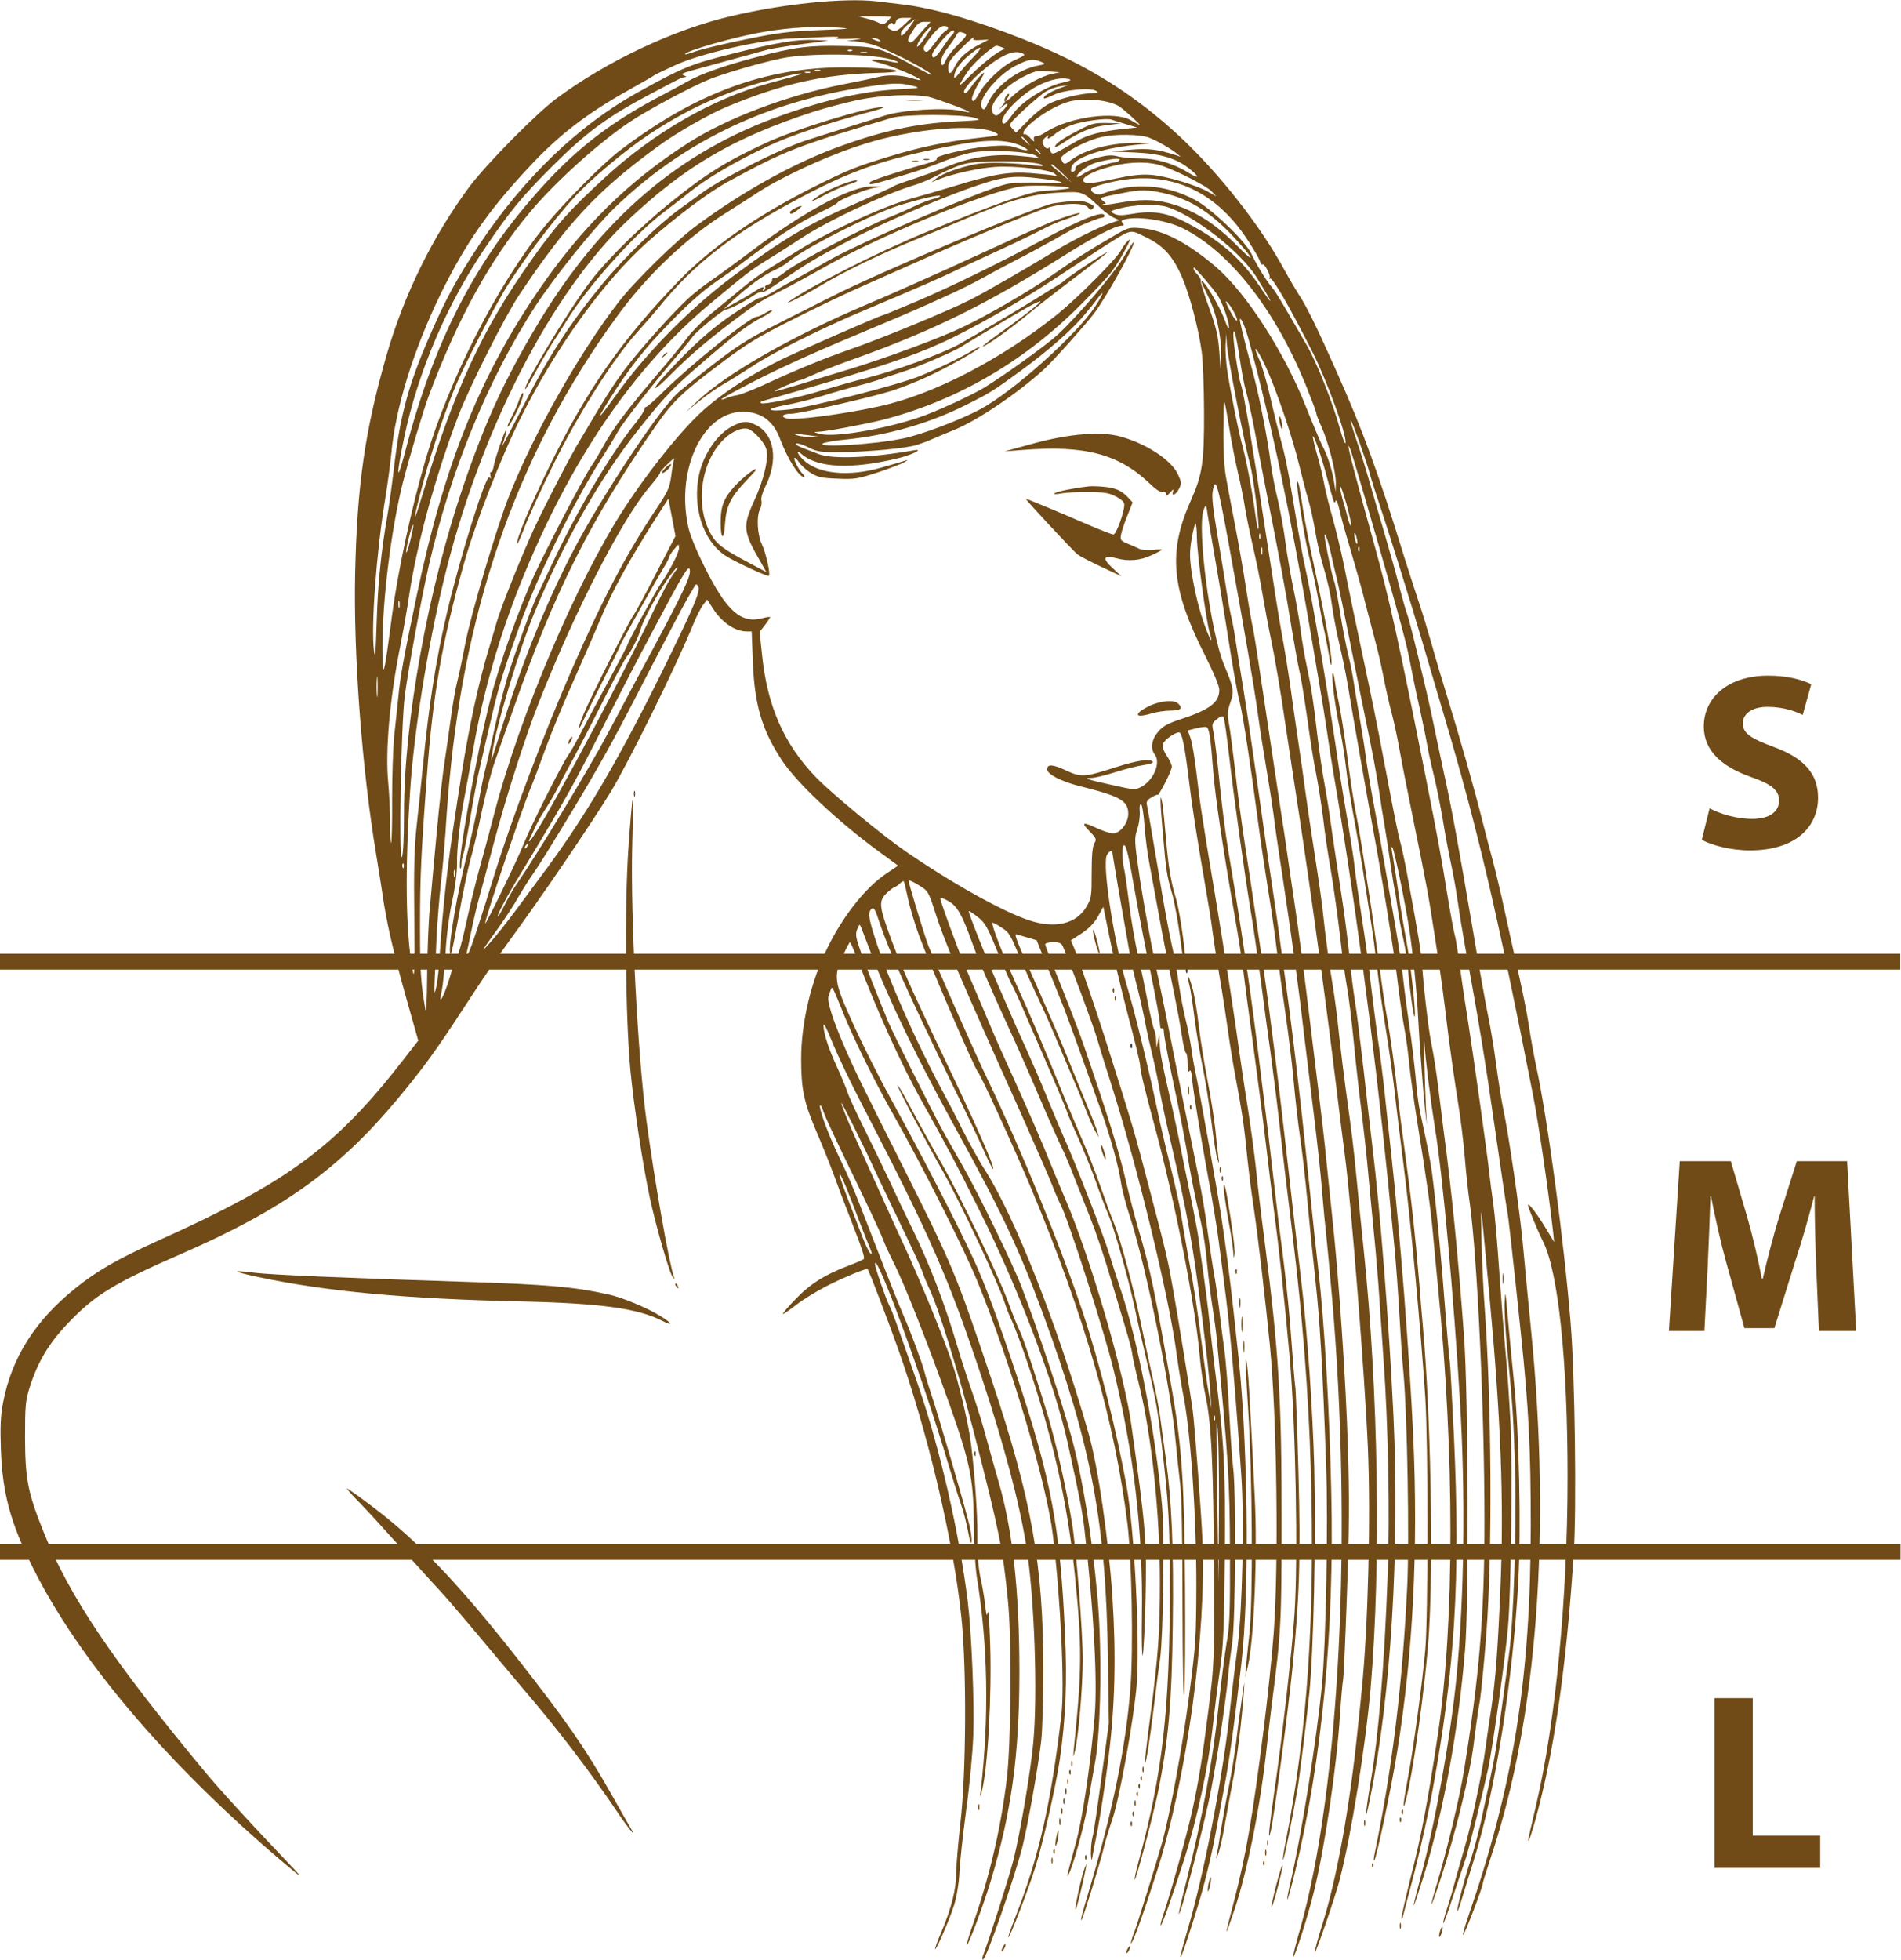 <?xml version="1.0" encoding="UTF-8" standalone="no"?>
<svg
   xmlns:dc="http://purl.org/dc/elements/1.1/"
   xmlns:cc="http://creativecommons.org/ns#"
   xmlns:rdf="http://www.w3.org/1999/02/22-rdf-syntax-ns#"
   xmlns:svg="http://www.w3.org/2000/svg"
   xmlns="http://www.w3.org/2000/svg"
   viewBox="0 0 1280.56 1319.84"
   height="1319.84"
   width="1280.56"
   xml:space="preserve"
   id="svg2"
   version="1.1"><defs
     id="defs6"><clipPath
       id="clipPath20"
       clipPathUnits="userSpaceOnUse"><path
         id="path18"
         d="M 7958.81,9898.79 H 0 V 0 h 7958.81 z" /></clipPath></defs><g
     transform="matrix(1.333,0,0,-1.333,0,1319.84)"
     id="g10"><g
       transform="scale(0.1)"
       id="g12"><g
         id="g14"><g
           clip-path="url(#clipPath20)"
           id="g16"><path
             id="path22"
             style="fill:#704b17;fill-opacity:1;fill-rule:nonzero;stroke:none"
             d="m 6151.57,2305.94 c -3.01,220 -5,400.96 -4.03,402.97 8.02,15 14.03,-182.97 12.04,-462.01 l -2.04,-340.96 -5.97,400 z m -16.99,422.97 c -3.01,7.03 -2.04,16.01 0.98,19.02 3,3.97 6.01,-1.99 5,-13.01 0,-11.01 -3.02,-13.98 -5.98,-6.01 z m -1888.01,1220 c -11.99,42.99 0.97,21.01 28.99,-45 15,-37.97 45,-112.97 65,-167.97 21.01,-55 46.01,-117.03 55,-139.04 11.98,-27.99 13,-35.96 1.98,-26.98 -6.98,6.02 -27.96,50 -45.97,98.99 -18.01,47.99 -48.01,125 -66.01,172.03 -18.02,46.99 -35,95 -38.99,107.97 z m -1952,1524.99 c -2.01,9.02 -2.01,23 0,30 2.99,6 5,-0.98 5,-17.97 0,-16.03 -2.01,-22.03 -5,-12.03 z m -260,45 c -3.01,7.03 -2.01,16 1,19.02 2.98,3.98 5.99,-1.99 5,-13.02 0,-11 -3.01,-13.97 -6,-6 z m 3557.97,60 c 8.02,20 29.03,31 29.03,15 0,-5 13.99,-87 30,-182.97 16.99,-96.03 40,-227.02 50.97,-289.99 10,-63.01 29.03,-149.04 40,-190 11.02,-41.02 29.03,-119.04 40,-173.01 10,-55 28.02,-134.02 38.02,-176.03 11.01,-41.98 26.98,-116.98 36.01,-167.99 8.01,-50 33.01,-168.99 55.97,-265 89.03,-387.01 115,-528.99 159.03,-877.97 28.99,-228.01 38.99,-323.01 45,-410 l 5,-75 -13.01,75 c -8,40.96 -21.02,137.97 -31.02,215 -25,200.96 -42.96,318.98 -75.97,495 -15,85 -31.01,177.97 -35,205 -4.03,27.97 -26.01,128.98 -50,225.96 -25,97.01 -56.01,232.01 -70,300 -40,191.03 -113.01,492.01 -151.99,619.04 -64.02,215.96 -124.02,598.96 -102.04,657.96 z m -2938.99,37.03 c -2.98,2.97 0,10.97 7.02,17.97 10,9.02 10.99,8 5,-5.98 -3.01,-10 -9.01,-15 -12.02,-11.99 z m -748.98,772.97 c -2.01,23 -2.01,61.01 0,85 1.99,23 3.98,4.02 3.98,-42.97 0,-47.03 -1.99,-66.02 -3.98,-42.03 z m 110,445 c -2.01,9.02 -2.01,23 0,30 2.99,6.01 5,-0.98 5,-17.97 0,-16.02 -2.01,-22.03 -5,-12.03 z m 1470.01,62.03 c 35,60 31.99,56.99 40,47.97 16.99,-15.98 0.99,-62.97 -83.01,-238.99 -269.01,-561.99 -456,-890 -677,-1188.98 -41.02,-55 -111.02,-150 -156.02,-211.03 -45,-60.99 -103.98,-135 -130.99,-165 -54.01,-60 -49.01,-50.99 40,72 33.01,46.03 80,118 103.01,159.03 24,40.97 55,90 67.98,107.97 13.01,18 54.01,81 90,140 188.02,305 277.02,459.02 396.03,687.03 70.99,137.97 162.98,315 205,395 40.99,78.98 87.98,166.99 105,195 z m -126.02,56.99 c 24,36.99 52.01,73.01 61.02,80 8.98,6.99 5,-3.01 -10,-21.99 -30,-42.03 -57.02,-92.03 -143.01,-270 -196.99,-405 -568.02,-1090 -592,-1090 -2.01,0 -2.01,2.97 0,7.97 2.99,4.02 15,30 26.99,57.03 13.01,27.97 35,67.97 50,90 15,21.99 39.01,62.97 54.01,90 14,27.97 59.01,112.97 101,190 40.99,76.99 113.01,216.99 160,310.97 48.01,95 94,180 103.01,190 20,22 60.99,105 66.99,132 5.99,32.03 74,163 121.99,234.02 z m -68.98,-256.99 c 155,292.97 187.98,348.98 195,330.97 11.99,-30 -26.02,-110 -253.01,-530.97 -53.01,-99.03 -125,-234.03 -160,-300 -91,-172.03 -350.01,-600 -459.01,-759.03 -16,-22 -42.99,-68.98 -60,-103 -16.99,-35 -34.01,-62.96 -36,-62.96 -9,0 44.01,100.96 116.99,219.99 236.03,390.97 261.03,435.97 435.01,780 63.01,123.98 162.01,315 221.02,425 z m 3085,407.97 c -2.04,9.02 -2.04,23 0,30 2.96,6.01 5,-0.98 5,-17.97 0,-16.02 -2.04,-22.03 -5,-12.03 z m 490,15 c -3.01,7.03 -2.04,16.01 0.98,19.02 3,3.98 6.01,-1.99 5,-13.01 0,-11.01 -3.02,-13.98 -5.98,-6.01 z m -500,60 c -2.04,6.01 -2.04,18 0,25 2.96,6.01 5,1.01 5,-12.97 0,-14.03 -2.04,-19.03 -5,-12.03 z m 482.96,-2 c -3.98,14.03 -5,28.01 -2.96,31.02 2.96,1.99 7.96,-8.01 10.98,-23.01 4.02,-13.98 5,-28.01 3,-31.01 -3,-2 -8,8 -11.02,23 z m -4780.98,10 c 16,64.03 29.01,86.02 18.01,33.01 -12.01,-60 -31.02,-125 -32.01,-106.99 -1,8.98 5.99,43.01 14,73.98 z m 3955.01,-10 c 6.99,41.02 15.97,76.02 18.99,79.03 4.02,1.99 8,-32.03 8,-76.02 2,-83.98 46.02,-408.98 63.01,-468.98 18.01,-62.03 10,-57.03 -16.01,10 -32,82.97 -60,193.98 -75,297.97 -8.99,66.01 -8.99,99.02 1.01,158 z m -2811,-61.99 c 29.01,48.99 77.99,128.99 110,178.01 l 56.99,88.98 18.01,-93.98 17.99,-95 -97.99,-188.01 c -53.01,-103.98 -105.99,-201.99 -118.01,-218.01 -25,-36.99 -207.98,-398.98 -246.99,-490 -30.99,-71.99 -34,-105 -4,-38.98 9,20.98 41.99,88.01 71.99,148.01 82.01,161.99 113.01,225 113.01,230 0,5.97 184,333.98 220.99,395 16,25.97 29.01,50.97 29.01,55.97 0,5 10.99,23.01 25,39.03 23.01,27.97 24,28.98 25,7.97 0,-23.99 -44.01,-110.98 -90,-177.97 -28.01,-41.02 -170,-300 -170,-311.02 0,-3.01 -31.99,-65 -71,-136.99 -95,-176.02 -145.99,-271.99 -177.01,-331.99 -13.98,-27.03 -36.99,-68.01 -51.99,-90 -36,-53.01 -191,-361.03 -228.02,-455 -32.98,-82.03 -191.99,-409.99 -191.99,-394.99 0,25.96 185,575.96 230,683.97 11,25 45,116.02 76,201.02 30.99,85 97.01,245 147.02,355 48.98,110 105.99,240.97 126.99,290.97 41.99,101.02 98.01,212 179,348.01 z m 3574.01,263.99 c -8.01,29.02 -13.01,57.03 -11.02,63 2,6.02 16.02,-35 32,-90.97 15,-56.02 25,-104.03 23,-107.03 -3,-2.97 -11.02,15 -16.99,38 -6.01,24.03 -18.01,68.01 -26.99,97 z m -3449.01,134.02 c -2.01,1.99 15,21.99 37.99,43.98 22.01,21.02 38.01,34.03 34,27 -2.98,-5.98 -10,-43.99 -15,-82.97 -9,-66.02 -15,-80 -84,-183.01 -145,-219.02 -263.98,-444.02 -420,-801.99 -141,-323.01 -305.01,-759.03 -388.99,-1030 -73.01,-237.02 -120,-379.99 -135,-404.99 -10,-18.01 -12.01,-20 -9,-5 2.98,10.96 15,65 25.99,120 11,55 29.01,131.98 40,169.99 11,38.97 46,170.97 79.01,295 60,223.98 155.99,523.98 224,695 182,460.97 415.01,915 555.01,1081.99 32.98,38.98 58.98,73.01 55.99,75 z m 696,188.01 c -31.01,10 -8.01,10 65,0 l 50,-7.03 h -45 c -25,-0.98 -56.01,3 -70,7.03 z m 2170,330 c -6.01,40.97 -10,100 -8.01,130 l 3.98,55 2.04,-53.01 c 1.99,-56.02 91.99,-519.02 116.99,-604.02 15,-52.97 48.99,-310.98 43.01,-330 -3.01,-7 -10,30 -17.04,82.03 -15.97,118.98 -46.98,278.98 -65.97,345 -16.01,56.99 -58.01,262.97 -75,375 z m 20,288.98 c -16.99,30 -28.01,56.02 -26.99,58.01 7.96,6.99 56.99,-74.02 56.99,-93.01 0,-11.01 -11.99,1.99 -30,35 z m -743.01,-11.01 c 27,31.01 58.01,71.01 70,87.03 36.02,48.98 26.02,17.97 -13.98,-43.01 -94.02,-143.01 -418.01,-433.01 -582.04,-520 -103.98,-55 -295.97,-128.01 -390,-146.99 -140.97,-30 -426.98,-47.03 -405.97,-26.02 5.97,6.02 58.99,15 120,21.02 215,21.99 421.99,81.99 608.01,175.97 121.99,61.02 135,70 275,172 130.98,95 260,208 318.98,280 z m 553.01,234.02 c 0,3.98 0.97,8.01 1.99,6.99 8.01,-3.01 98.01,-108.01 117,-136.01 25,-37 61.01,-137 60,-167 0,-11.99 -8.99,2 -18.99,31.02 -26.99,76.99 -120,230 -120,198.98 0,-3 13.01,-30.97 28.99,-63 45,-88.99 71.01,-202 70,-302 l -2,-85.97 -6.99,100 c -6.01,81.99 -16.01,121.99 -53.01,225 -25,67.97 -43,127.97 -41.02,131.99 3.02,3.98 -3.98,18.01 -15,30 -11.98,11.99 -20.97,25 -20.97,30 z m -450,115 c 141.99,88.98 125,85 206.99,45.98 92,-43.99 140,-97.97 187,-207.97 39.02,-94.03 80,-251.02 96.98,-370 6.02,-44.03 12.04,-181.02 12.04,-305 0.98,-254.03 -8.01,-317.03 -67.04,-449.03 -115.97,-258.98 -98.98,-445 71.02,-780 45,-90 73.01,-155.97 73.01,-175.97 0,-64.03 -48.01,-100 -196.99,-149.03 -66.02,-21.99 -89.02,-35 -113.01,-63.98 -33.01,-40 -39.03,-85 -15,-115 30,-41.02 -6.99,-129.02 -69.03,-161.99 -30,-16.02 -35.97,-16.02 -150.97,10 -126.99,27.97 -146.01,35 -100,35 15,0 68.99,12.97 118.99,28.98 50,16.02 115,31.99 144.02,36.02 27.96,3.98 48.98,10.97 45.98,15.97 -10.98,18.01 -78.99,8.01 -183.99,-25.97 -161.99,-52.03 -176.99,-53.01 -255,-17.03 -65,31.01 -95,33 -95,6.01 0,-26.01 75,-63.98 175,-88.01 195,-48.98 235,-71.99 235,-136.99 0,-46.99 -40,-98.98 -76.99,-98.98 -13.01,0 -49.02,10.97 -79.02,25 -75,35 -83.99,30.97 -40,-14.03 35,-35.97 36.98,-40.97 24.02,-62 -9.02,-16.98 -13.01,-63 -13.01,-148.97 0,-118.01 -1.01,-128.01 -26.99,-172.03 -51.02,-85.97 -159.02,-110.97 -290,-67 -135,45 -392.04,189.03 -623.01,348 -121.99,84 -371.99,291.03 -451.99,373.02 -163.01,168.98 -248.01,360.98 -274.01,623.98 l -12.01,112 27.01,34.02 c 14.01,18.98 26,36.99 26,40 0,3.01 -16.99,0.98 -38.01,-5 -107.99,-29.02 -181,35 -290,253.01 -46.99,93.98 -77.99,168.98 -86.99,215 -60,287.97 76.99,573.98 275.99,575 92.02,0 155,-45 189.01,-136.02 38.01,-101.99 95.97,-193.98 121.99,-193.98 5,0 2,6.99 -6.99,15.97 -20,20 -48.01,74.03 -41.99,81.02 2.96,3.01 12.96,-6.99 22.96,-21.99 10,-15 36.02,-39.03 58.02,-53.01 35,-21.99 55,-26.99 136.01,-30 88.01,-4.02 103.01,-1.02 205,31.99 60,20 120.97,43.01 135,51.99 15.97,10 18.01,13.01 5,8.01 -11.01,-3.98 -65,-20 -119.03,-35 -166.98,-48.98 -322.96,-33.98 -397.96,38.01 -30,28.98 -40,55.98 -11.02,30.98 83.01,-72.97 256.02,-80 493.01,-22 71.99,18.01 130.97,49.03 75,39.03 -216.99,-38.01 -406.01,-45 -476.01,-20 -92,35 -108.99,40.97 -115,47.97 -15,15 23,6.01 66.01,-15.98 38.99,-19.02 60,-21.99 165,-21.02 131.99,2 320,19.03 375,36.02 18.99,5.98 53.01,18.01 75,28.01 21.99,10 70.97,30 110,45.97 118.99,47 325,186.02 461.99,311.02 46.02,43.01 202,216.99 248.98,278.01 61.02,80 212.04,350.97 201.02,360.97 -1.99,3.01 -23.98,-30.97 -48.98,-73 -48.01,-82 -233.01,-300 -334.02,-392.97 -58.99,-54.03 -267,-204.03 -372,-268.01 -66.02,-40 -243.98,-121.99 -328,-150 -175.98,-60 -430,-103.01 -500,-84.02 -37,9.02 -38.02,10 -8.99,11.01 43.01,1.99 228.99,36.99 323.01,60 383.98,98.99 731.99,303.01 1025,605 128.98,131.99 141.99,148.01 196.99,246.02 28.99,52.97 35,68.98 20,55 -11.99,-11.02 -29.03,-33.01 -36.99,-50 -23.01,-43.01 -215,-236.02 -318.01,-320 -286.99,-231.02 -631.99,-409.03 -905,-468.01 -181.99,-40 -424.03,-71.02 -465,-61.02 -35,9.03 -21,24.03 20.97,24.03 43.02,0 397.04,80.97 509.03,115.97 43.99,14.03 123.99,45 176.99,70 98.01,44.03 268.01,140 268.01,150 0,3.01 -15,-3 -33.01,-13.98 -63.98,-39.02 -173.98,-91.99 -271.02,-131.99 -108.98,-44.03 -533.98,-153.01 -655.97,-168.01 -116,-14.02 -131,1.99 -21.01,21.99 51.01,8.99 134.02,30 185,46.02 50,15.97 129.02,37.97 174.02,50 45.98,10.97 100,26.99 120,35 20.98,6.99 67.96,22.97 106.99,35 76.99,23.98 265.97,105 305,130.97 30.97,20 255,154.03 333.01,198.01 31.99,18.01 60,31.02 62.96,28.99 5,-5 -90.97,-80 -217.96,-170 -45,-32 -78.01,-57.97 -73.01,-57.97 15,0 140.97,90 230,163.98 48.99,41.02 153.01,121.99 230,180 181.99,138.01 201.99,153.99 130,110 -70,-43.98 -153.01,-100 -176.99,-121.01 -9.02,-7.97 -30,-22 -46.02,-30.98 -16.02,-9.02 -48.98,-30 -73,-45 -60,-39.02 -340,-205 -413.99,-246.02 -91.01,-50 -323.01,-133.98 -470,-170.97 -50,-12.03 -148.01,-40 -219.03,-61.02 -128.98,-40 -302.96,-75 -312.96,-65 -3.01,3.01 0,6.99 7.98,10 8.01,1.99 88.01,25 179.01,51.02 398.99,115.97 571.99,172.97 723.99,241.99 143,63.98 406.01,213.01 571.01,323.01 88.01,57.97 203.01,132.97 255,166.99 z m 110.97,136.99 c 73.02,13.99 212.04,-8.98 291.02,-50 235,-121.01 458.98,-408.01 613.98,-786.01 29.03,-72.97 54.03,-137.97 54.03,-143.99 0,-6.99 11.99,-38.01 25.97,-68.98 35,-77.03 74.03,-229.03 73.02,-285 l -0.98,-45 -8.01,50 c -9.03,60 -34.03,137.97 -60,185 -10,20 -46.01,105 -80,190 -109.03,278.98 -304.03,580.97 -458.01,712.97 -141.02,120 -265,185 -371.99,194.02 -68.01,5.98 -68.01,5.98 -156.01,-46.02 -130,-75.97 -177,-105.97 -298.99,-190.97 -111.99,-79.03 -331.01,-206.02 -459.03,-266.02 -112.96,-53.01 -376.98,-151.01 -555.97,-206.01 -91.01,-27 -214.03,-65 -275,-83.99 -60,-18.01 -110,-31.99 -111.99,-30 -4.01,3.01 117.96,56.02 128.98,56.02 3.98,0 36.02,12.97 71.02,28.98 35,16.02 132.96,53.99 217.96,83.99 389.03,140 660,274.02 1054.03,522.03 140,87.97 250,145 280.97,145 13.02,0 14.03,2.97 5,13.98 -8.98,11.02 -5,15 20,20 z m -35.97,53.01 c 76.99,20 183.99,23.98 236.99,8.98 136.02,-40 378.98,-228.98 458.01,-358.98 61.99,-101.02 70.97,-116.99 66.99,-116.99 -1.99,0 -26.02,32.97 -51.99,72.97 -94.03,140 -199.03,232.03 -366.01,320 -100.98,53 -172,65 -278.02,47.03 -55,-9.03 -73.98,-9.03 -92.96,0.97 -22.04,12 -21.02,13.01 26.99,26.02 z m -1115,15 c 108.99,33.98 210,56.99 210,48.01 0,-4.03 -15,-10 -33.01,-14.03 -16.99,-3.98 -58.98,-18.98 -91.99,-35 -33.01,-15.97 -94.03,-43 -135,-58.98 -126.99,-51.02 -471.01,-231.02 -521.99,-274.02 -26.02,-20.98 -52.02,-37 -58.01,-32.97 -5,2.97 -10,-1.02 -10,-10 0,-9.03 -9.01,-19.03 -20,-22.03 -11,-2.97 -18.01,-8.99 -15,-12.97 3.01,-5 0,-12.03 -6,-16.02 -8.01,-3.98 -9,-3.01 -5,3.99 11,19.02 -5.99,14.02 -44,-10.98 -19.01,-13.01 -61.99,-38.01 -95,-56.02 l -60,-33 50,47.03 c 74,68.98 150,123.98 205.99,150 28.01,11.99 59.99,31.99 72.02,42.97 68.98,62.03 420,241.01 556.99,284.02 z m 1125.97,61.99 c 96.02,18.99 128.02,18.99 212.04,1.02 140.98,-31.02 256.99,-108.01 388.98,-260 73.01,-82.03 67,-91.02 -10,-13.01 -118.98,121.99 -226.99,188.98 -355,223.01 -73.98,18.98 -143,18.98 -246.99,0.97 -44.03,-8 -81.99,-13 -84.03,-10 -1.98,2 2.04,4.03 9.03,4.03 8.99,0 6.99,5 -6.01,13.98 -23.02,18.01 -20.98,18.01 91.98,40 z m -56.98,55 c 286.98,68.01 526.98,-33.01 696.01,-293.98 28.99,-44.03 55.97,-90 60,-103.01 3.99,-13.01 8.99,-21.02 13.01,-18.01 8.98,8.99 42.96,-53.98 35.98,-66.01 -3.99,-5.98 -3.02,-7.97 3,-5 12,7.03 98.01,-142 215,-372.97 73.01,-145 173.01,-420 166.02,-457.03 -2.04,-10 -14.02,20 -27.04,67.03 -35,130 -116.98,335.97 -167.96,425 -132.04,227.97 -158.01,271.99 -178.01,295 -28.01,32.97 -78.01,115 -101.01,165 -28.02,63.98 -205.98,233.98 -288.99,276.99 -151.99,78.98 -310,88.01 -470,28.01 -23.01,-9.03 -61.01,11.99 -51.01,28.98 3,5 46.01,18.99 95,30 z m -293.99,81.99 c -5,5 -6.01,9.03 -1.01,9.03 4.02,0 28,-21.02 54.02,-46.02 l 46.99,-46.99 -45,38.01 c -25,20.97 -49.03,41.99 -55,45.97 z m 300,-0.97 c 96.99,25 193.99,25 260.97,0.97 83.02,-30 222.04,-101.99 246.02,-128 l 23.01,-25 -35,20 c -60,36.01 -221.01,84.02 -295,89.02 -51.99,3.98 -100,-1.99 -189.03,-21.02 -65.97,-15 -127.96,-23.98 -137.96,-20 -47.04,15 13.98,55 126.99,84.03 z m -778.01,0.97 c 45,17 85,22 183.01,24.03 123.99,2.97 233.99,-6.02 248.01,-20 3.98,-4.03 -13.01,-5 -38.01,-1.02 -116.01,15 -243.01,18.01 -301.99,6.99 -81.02,-15.97 -166.02,-46.99 -198.01,-71.99 l -25,-20 38.99,16.02 c 71.98,27.97 198,55.97 283,61.99 98.01,6.99 275,-13.01 301.02,-34.02 15,-12.97 15,-13.99 -8.01,-8.99 -14.03,3.01 -66.01,8.01 -116.01,11.99 -107,8.01 -193.99,-6.99 -383.99,-65.97 -69.03,-21.02 -163.01,-48.01 -210,-61.02 -138.01,-36.99 -411.01,-161.01 -571.01,-260 -48.02,-30 -118,-73.01 -154.99,-96.01 -38.01,-22.97 -95.99,-65 -129,-92.97 -33.01,-28.01 -100,-83.01 -148.01,-122.03 -48.98,-38.99 -108.98,-98.99 -135,-132.97 -26,-35 -76.99,-98.01 -113.98,-141.02 -196.02,-228.98 -260,-313.98 -317.02,-418.98 -17.98,-32.03 -40.99,-71.02 -51.99,-86.02 -35,-48.98 -205,-373.01 -284.01,-540 -78.01,-166.99 -181.99,-458.01 -229,-643.98 -71.99,-285 -170,-835 -151.99,-852.03 2.98,-4 5.99,5 5.99,20 0,14.02 4.01,37.03 9.01,50 5.99,14.02 20.99,97.03 35.99,184.02 14.01,86.99 36,205 50,263.01 13.01,57.97 38.01,165.97 56,240 38.01,165 59,232.97 143.01,467.97 86.99,245 276.99,632.03 415,847.03 31.99,50 69.01,110.97 82.99,135.97 22.01,43.01 201.02,271.02 312.01,398.01 26,31.02 55,66.02 62.99,78.01 17.01,25.98 152.01,136.99 169,138.98 21,3.01 88.01,37 132.02,66.02 22.98,15.98 45.99,26.99 50,23.98 7.98,-5 25,5 111.99,64.03 118.01,80 158.99,105 298.99,178.98 249.02,133.01 686.98,313.01 810,331.02 55,8.98 98,8.98 173,0 150,-17.03 163.01,-30 23.01,-23.01 -76.99,3.01 -140,0.98 -176.99,-6.02 -110,-23 -771.02,-306.99 -917.04,-395 -30.97,-18 -90,-51.99 -130.97,-73.98 -41.01,-21.99 -101.99,-56.02 -134.01,-76.02 -31.99,-18.98 -61.99,-33 -66.99,-30 -4,2 -63.01,-33 -130,-78 -115.99,-77 -217.01,-167.97 -352.01,-315.98 -76.99,-84.02 -53.98,-81.02 30,5 106.02,106.99 206.02,190.98 381.02,320 55.99,40.98 95.99,63.98 216.99,125 33.01,16.99 106.99,58.01 163.99,90 278,160 836.01,390.98 1006.98,415.98 32.04,5 108.02,6.01 169.03,2.03 118.01,-6.02 101.99,-14.03 -51.99,-24.03 -75,-5 -236.02,-61.99 -598.01,-210 -235,-96.99 -566.99,-263.98 -685,-345.97 -44.01,-30 68.01,25 150,73.98 123.01,73.99 305,161.99 488.01,236.99 80.98,33.01 185,76.02 230.98,96.02 236.01,100 349.02,133.01 488,140 125,6.99 121.02,8.01 215,-79.02 20,-18.99 48.98,-40 63.98,-47 l 29.03,-13 -50,-17 c -69.03,-25 -201.01,-91.99 -304.03,-155.97 -112.96,-69.03 -330.97,-195 -400.97,-230 -115,-58.01 -451.99,-197.03 -615,-253.01 -110,-38.01 -269.03,-103.01 -385,-156.99 -74.01,-35 -153.01,-67.03 -175,-71.02 -21.99,-3.01 -48.01,-11.01 -58.01,-16.01 -10,-5 -21,-7.97 -22.99,-5 -3.01,2.03 71.99,43 165,91.01 167.99,85 309.99,148.99 651,291.02 233.99,97.97 421.99,183.98 505.97,231.99 38.02,20.98 112.04,60.98 164.03,88.01 51.99,25.97 135,70.97 185,98.98 48.99,28.01 100.97,56.99 115,63.01 61.99,28.98 123.99,53.01 135.97,53.01 8.02,0 14.03,5 14.03,10 0,30 -113.01,-14.03 -310,-120 -230,-123.01 -464.03,-237.03 -631.99,-309.03 -92.04,-38.98 -169.02,-70.97 -172.04,-70.97 -11.98,0 -445.97,-190 -526.97,-230 -175,-87.03 -325.99,-190 -424,-288.01 -104.01,-103.01 -251.99,-291.02 -360,-456.99 -239.01,-366.02 -531,-1051.02 -660.01,-1550 -18.01,-71.03 -50,-188.01 -70,-260 -20,-71.03 -46.99,-182.03 -60.99,-244.99 -29.01,-134.04 -53.01,-223.01 -63.01,-230 -4.01,-3.01 -14.01,-32.03 -22.99,-65 -18.01,-66.02 -47.01,-139.04 -53.01,-134.04 -1.99,2.01 1,24.04 6.99,49.04 5,25 13.01,107.97 18.01,185 4.01,81.99 18.01,190 33.01,259.99 16,71.99 25,147.97 25,190 -2.01,75.97 16,227.97 37.99,340 8.01,38.98 27.01,146.99 44,240 46.99,275 130,565.97 238.01,835 245.01,612.97 566,1086.99 957,1413.98 189,158.01 208.01,171.99 295,226.02 46.99,28.98 120.97,75.97 165,105 138.99,91.99 428.01,226.99 580,271.99 26.99,8.01 73.01,28.01 101.99,43.01 28.01,15.97 78.01,38.98 110,50.97 z m 701.02,18.01 c 70.98,18.99 125.98,25 117.96,13.01 -3.98,-6.99 -15,-11.99 -23.98,-11.99 -30,-1.02 -131.99,-38.01 -161.99,-60 -16.99,-12.03 -30,-17.03 -30,-12.03 0,18 60,61.01 98.01,71.01 z m -308.01,66.99 c 0,8.01 8.01,3.01 20.97,-13 13.02,-15.98 12.04,-17 -3.98,-3.99 -8.98,6.99 -16.99,15 -16.99,16.99 z m -70,61.02 c 0,8.01 8.01,1.99 25.97,-19.02 l 19.03,-22.97 -23.01,18.98 c -11.99,11.02 -21.99,21.02 -21.99,23.01 z m 408.01,1.99 c 70,15 187.96,13.01 233.98,-3.01 38.98,-13.98 111.02,-55 143.01,-80.97 l 20,-17.03 -20,7.03 c -94.03,30.97 -141.99,36.99 -234.03,28.98 l -95.97,-8.98 120,-5 c 133.01,-6.02 211.99,-31.02 278.99,-86.02 50,-41.01 44.02,-48.98 -12,-15 -73.98,46.02 -161.02,71.02 -243.98,71.02 -40,0 -90,5 -110,10 -29.02,7.97 -52.04,6.99 -100,-5 -74.02,-20 -119.02,-41.02 -115,-56.02 0.98,-6.99 -4.02,-13.98 -11.02,-16.01 -10,-3.99 -13,2.03 -10,18 7,50 143.01,99.03 328.01,118.01 83.99,8.01 85,8.01 23.01,10 -139.02,3.01 -278.01,-31.01 -350,-86.01 -29.02,-22 -36.02,-23.99 -44.02,-12 -13.02,21.02 -10.98,26.02 18,47 50,35 127,69.02 181.02,81.01 z m -968.01,20 c 191.99,33.01 371.99,33.01 430.97,0 22.04,-11.99 14.03,-13.98 -85.97,-25 -156.01,-16.99 -300,-46.99 -451.99,-93.98 -173.01,-53.01 -208.01,-67.03 -384.02,-155 -288,-145 -518,-305 -678.99,-472.03 -288.01,-297.97 -460,-543.99 -645.01,-917.97 -105.99,-216.02 -183.01,-400 -171.99,-411.02 1.99,-1.99 17.99,35 36.99,83.99 18.01,48 81.99,188 143.01,312.03 122.99,250.97 305.01,538.98 425.01,670.97 36.99,41.02 83.98,96.02 105.99,122 181,226.01 384.01,383 731,565 255.97,135 418.01,190 733.99,252.03 190,37.97 294.02,37.97 371.01,2.97 51.99,-25 31.99,-30 -29.03,-7.97 -31.98,10.97 -61.98,11.99 -138.98,5.97 -106.02,-10 -278.98,-50.97 -260,-61.99 7,-3.98 -13.98,-15 -48,-23.98 -140,-39.03 -283.02,-86.02 -288.99,-95 -11.99,-19.03 1.99,-16.02 208.01,46.99 42.96,13.01 115.98,38.98 160.98,56.99 45,18.99 111.98,40 146.98,46.02 85,15.97 294.03,5 323.02,-17.03 20,-13.99 20,-15 1.01,-10 -11.01,3 -61.01,8 -110,12.03 -116.01,7.97 -235,-12.03 -345,-58.01 -46.99,-19.02 -123.01,-46.99 -170,-61.99 -46.99,-15 -90,-31.02 -95,-35 -6.01,-5 -99.03,-47.03 -206.99,-94.03 -221.02,-95 -357.02,-175.97 -605,-360.97 -219.01,-163.01 -442.02,-390 -597.02,-608.01 -70,-99.02 -95.99,-126.99 -55,-59.02 91,151.01 180,271.01 277.02,374.02 130.99,138.98 215,215 296.99,270.98 33.01,22.03 75.99,53 95,67.03 206.99,156.99 305.97,220.97 435.97,283.98 40,18.99 73.02,38.01 75,43.01 6.02,13.01 139.03,65.98 184.03,73.98 l 40,6.02 -46.01,1.99 c -105,3.01 -343.02,-123.98 -608,-323.01 -74,-55.97 -165.99,-123 -205,-150 -39,-25.97 -92.98,-68.98 -120,-93.98 -87.98,-81.99 -260,-275 -326.99,-366.99 -58.01,-79.03 -95.99,-139.03 -235,-375 -54.01,-92.03 -201,-380 -239.01,-470 -75.99,-174.03 -145.99,-354.03 -165,-418.01 -10.99,-36.99 -30,-103.01 -44,-148.01 -47.99,-158.98 -96.99,-383.01 -135,-623.98 -67.99,-424.03 -91.99,-621.03 -115,-974.99 -2.99,-38.01 -9.01,-88.01 -15,-110 -7.99,-33.01 -9.01,-25 -6,50 3.01,50 6.99,148.96 10,220 4.01,71.99 13.01,183.96 20,249.99 8.01,65.97 19.01,190 25,275 5,85 14.01,201.99 20,260 85,910.97 359.01,1670.97 840.01,2332.97 156.99,217.03 355.99,406.01 561.99,535 51.02,32.03 126.02,80 167.01,107.03 81.99,52.97 251,135.97 386,187.97 133.01,52.03 245.97,84.02 375,106.01 z m 815,40 c 50.97,18.99 175.97,36.02 200,26.99 5,-1.99 36.99,-11.99 70,-21.99 l 60,-18.01 -70,-6.99 c -111.01,-11.99 -178.01,-28.98 -231.01,-58.98 -118.99,-69.03 -125.98,-72.03 -133.99,-59.03 -5,7 -6.99,17 -6.01,23.01 1.98,6.02 1.01,8.01 -0.98,3.99 -8.01,-13.99 -22.04,-8.99 -32.04,11.01 -7.96,13.99 -5.97,23.01 11.02,36.99 12,11.02 18.01,13.01 13.98,7 -10.97,-20 4.03,-15 35,11.01 16.02,13.99 54.03,33.99 84.03,45 z m -909.03,36.02 c 63.02,18.98 346.02,18.98 414.03,0.97 43.01,-11.99 40,-13 -85,-18.98 -209.03,-10 -386.99,-49.02 -621.99,-136.99 -219.02,-83.01 -465,-220 -690,-386.02 -107.02,-78.01 -313.01,-280 -398.01,-388.98 -198.01,-255 -437,-678.01 -558.02,-991.02 -62.98,-163.01 -188.98,-588.01 -216.99,-733.98 -11.99,-63.01 -30,-149.03 -40,-190 -10.99,-41.02 -25.99,-131.02 -35,-200 -9,-69.03 -23.01,-163.01 -30,-210 -8.01,-47.03 -25.99,-209.03 -40,-360 -14,-151.03 -30,-324.03 -35,-385 -5.99,-59.99 -11.99,-209.03 -13.01,-329.03 -0.99,-135 -5,-202.99 -8.98,-175 -24,139.04 -27.01,196.03 -27.01,419.04 0,244.99 5,362.96 34,749.99 31,423.98 76.99,687.97 190,1090 56,197.97 186.99,535 286,731.99 178.01,355 419.01,688.98 641,886.99 149,131.02 311.02,253.01 412.01,306.99 284.99,155 342.99,177 821.97,319.03 z m 821.02,51.99 c 58.98,28.98 86.02,36.99 145,38.98 68.98,4.03 142,-10 178.98,-30.97 22.04,-13.01 113.02,-95 106.02,-95 -3,0 -23,10 -43.98,22.97 -80,47.03 -305,17.03 -423.01,-55.98 -34.03,-21.02 -38.01,-23.01 -61.01,-26.02 -5.98,0 -8.02,-8.98 -5,-18 4.02,-10.98 -3.02,-7.97 -18.02,9.02 -12.96,15 -26.98,23.98 -30,20.98 -2.96,-3.99 -5.97,-0.98 -5.97,6.01 0,23.99 83.01,91.02 156.99,128.01 z m -990,38.98 c 118.98,24.03 272,31.02 353.98,15 37.04,-8 211.02,-71.99 206.02,-76.99 -1.02,-1.99 -20,1.02 -41.99,6.02 -80,18.98 -298.01,5 -386.99,-24.03 -24.02,-8 -104.02,-33 -178.01,-55.97 -74.03,-23.01 -178.01,-56.02 -230,-73.01 -121.99,-41.02 -414.01,-188.01 -510,-258.01 -41,-30 -95,-68.98 -120,-86.99 -106,-76.99 -279.01,-245 -384.01,-371.99 -174,-212.03 -274.01,-367.03 -416.99,-647.03 -56,-108.99 -98.01,-188.99 -94.01,-177.97 15,40.97 25,78.98 21,81.99 -5,5 -56.99,-145 -62.99,-183.01 -3.01,-18.98 -9,-31.01 -13.01,-28.98 -5,2.97 -5.99,-5 -3.01,-17.03 3.01,-17 2.02,-18.99 -5,-8.99 -15.99,21.99 -147.98,-400 -215.99,-688.98 -55,-236.02 -90,-458.01 -121,-775 -8.01,-82.03 -21.99,-216.02 -30.99,-296.03 -12.02,-110 -15,-223.97 -12.02,-468.96 2.02,-272.03 1.02,-314.04 -8.98,-260 -34,190 -39,496.98 -12.01,904.99 19,292.97 85.99,715 169,1060 179.01,746.99 545,1461.99 936,1826.99 288.01,270.98 530,411.99 931,543.01 62,20 165,46.99 230,60.97 z m 943.01,40 c 18.99,12 53.01,25 75,28.01 l 40,6.02 -46.01,-17.03 c -47,-17.97 -83.02,-42 -75,-50 1.98,-2 23,5 46.98,17.03 50,25.97 185,38.98 215,21.99 17.04,-10 14.03,-11.02 -15.97,-11.99 -55,-1.02 -161.99,-26.02 -215,-51.02 -26.99,-13.01 -76.01,-51.01 -110,-86.01 l -61.99,-62.97 -19.02,20.97 c -18.99,21.02 -18.99,21.02 56.01,92 40.97,38 90.97,80 110,93 z m -946.01,19.03 c 170,26.99 206.98,28.98 276.01,11.99 43.01,-11.02 40,-11.99 -75,-18.01 -169.03,-8.98 -356.99,-50 -585,-131.01 -516.99,-182 -911.99,-518.99 -1233.02,-1052.97 -168.98,-283.01 -265,-491.02 -378.98,-825 -179,-527.03 -298.01,-1186.02 -298.01,-1650 0,-127.03 -4,-211.03 -10.99,-220 -16,-23.01 -4.01,666.99 15,815 16.99,130.97 81.99,485 121.99,660 110,480 300,940.97 537.01,1306.99 96.99,148.98 292.99,393.01 398.99,495.98 334,325 747.01,528 1232,607.03 z m 916.98,15.97 c 59.03,29.03 111.02,39.03 148.02,30 18,-5 10,-8.98 -38.99,-20 -75,-16.99 -191.99,-90.97 -236.01,-148 -40.98,-55 -52,-65 -58.99,-52.97 -19.03,30 93.99,146.99 185.97,190.97 z m -1307.96,38.01 c 47.96,11.99 92.96,21.02 100,20 16.99,-1.01 7.96,-3.98 -158.01,-48.98 -285,-78.01 -581,-248.01 -830,-477.03 -178.01,-163.99 -243.02,-235.98 -366,-408.99 -250,-350 -394.01,-660 -556,-1193.98 -52.01,-174.03 -49,-132.03 6,70 45.99,170 112.98,366.99 170,498.98 41.99,96.99 172.98,351.99 234,456.02 76,128.98 243.98,355 357,477.97 84,93 260,240 384,322.03 212.99,140 414.01,226.99 659.01,283.98 z m 123.98,23.99 c -6.02,3 -1.02,5 13.01,5 13.99,0 18.99,-2 11.99,-5 -6.02,-2 -18,-2 -25,0 z m 50,10 c -6.02,3 -1.02,5 13.01,5 13.99,0 18.99,-2 11.99,-5 -6.02,-2 -18,-2 -25,0 z m 938.01,-115.98 c 26.99,30.98 70,63.01 111.99,83.98 61.02,31.02 73.98,34.03 128.01,29.03 l 60,-5 -40,-8.01 c -53.01,-11.02 -141.01,-59.02 -188.01,-101.99 -38.98,-36.02 -58.98,-47.03 -36.99,-20 6.99,8.98 10,17.97 6.99,20.97 -3,3.01 -10,-3.98 -16.99,-15 -6.01,-11.99 -8.01,-20.97 -4.03,-20.97 4.03,0 -0.97,-10 -11.98,-22.03 l -18.99,-22.97 21.99,18.98 c 33.01,26.99 28.01,5 -5,-26.99 -21.99,-21.02 -31.02,-24.02 -40,-15 -21.99,21.99 -11.99,55.98 33.01,105 z m 75,140.98 c 65.97,34.02 90,37.03 130,20 23.99,-10.98 23.99,-10.98 -16.01,-18.99 -100.98,-18.98 -215,-103.98 -253.02,-188.98 -15,-34.03 -20,-38.01 -30,-26.02 -28.98,35 73.02,163.99 169.03,213.99 z m -1180,38 c 130.97,27 443.01,24.03 548.99,-5 53,-15 50,-23 -3.99,-10.97 -21.99,5 -56.01,8.98 -75,8.98 -29.03,-1.01 -23.01,-3.98 33.01,-18.98 62.96,-17.03 196.99,-74.03 196.99,-84.03 0,-1.99 -21.01,2 -46.99,10 -54.02,16.02 -121.02,18.01 -172.04,4.03 -20,-5 -95,-21.02 -167.96,-35 -281.02,-54.03 -591.02,-171.02 -787.02,-297.03 -301.99,-192.97 -537.98,-425.98 -755,-742.97 -299.01,-438.01 -477.99,-885 -615,-1535 -69.01,-329.03 -85,-416.02 -95,-525 -6,-55 -15,-144.03 -21,-198.01 -5,-53.01 -10,-194.02 -10,-313.01 1,-118.98 -1.99,-218.98 -5,-221.99 -3.01,-3.02 -5,43.98 -5,103.98 0,60 -5,152 -10,204.03 -15,155.97 8.01,420 60,680 16,80 36,195 45,255 38.01,258.98 131.99,605.97 250,915.97 54.01,141.02 235,501.02 306.99,609.03 246.03,367.97 397.02,528.98 703.02,751.99 90.99,66.99 254,160 341.99,196.99 285,118.99 495,166.02 765,173.01 53.98,0.98 98.01,5 98.01,8.98 0,11.02 -116.01,19.03 -266.99,19.03 -399.01,0 -753.01,-131.02 -1133.01,-421.02 -85,-63.98 -284.01,-266.01 -378.02,-381.01 -237.98,-292.97 -482.98,-772 -600.99,-1172.97 -71.99,-243.01 -141,-566.02 -171,-790 -40.99,-315 -48.01,-340 -49,-179.03 -1.99,241.02 44,613.01 104,849.03 35,135.97 103.01,362.97 130,435 146.99,391.99 309.01,686.99 513.01,930 126.99,151.99 350.01,352.97 507,456.99 94,61.99 310,176.99 399,213.01 84.01,32.97 260,83.98 366,105.97 z m 396.99,27 c -6.02,3 1.02,5 18.01,5 15.97,0 21.99,-2 11.99,-5 -8.98,-2 -23,-2 -30,0 z m 671.02,-47 c 66.99,47 110.98,60 146.99,45 16.99,-6.99 11.99,-11.99 -38.01,-33.98 -63,-28.01 -148.98,-109.02 -181.99,-171.02 -11.01,-20 -23.01,-35.97 -26.99,-35.97 -17.04,0 -6.02,33.98 27.96,92.97 32.04,55 33.02,59.02 10,38 -13.98,-13 -35.97,-38.98 -47.96,-56.99 -13.01,-18.98 -26.02,-33.98 -31.02,-33.98 -33,0 51.02,92.97 141.02,155.97 z m -735,58.01 c -4.02,3.01 1.99,6.02 12.96,5 11.02,0 14.03,-3.01 6.02,-6.01 -6.99,-2.97 -16.02,-2 -18.98,1.01 z m 610.98,-23.98 c 68,56.99 80,50 20,-12.03 -28.02,-28.99 -60,-65.98 -72,-82 -11.99,-15.97 -21.99,-21.99 -21.99,-15 0.97,32 28.01,71.02 73.99,109.03 z m 80,7.97 c 26.98,23 54.02,42.03 60,41.01 16.98,-1.01 53,-16.99 40,-18.01 -22,-1.99 -98.02,-60 -167,-126.99 -63.98,-63.98 -68,-66.01 -46.02,-28.01 33.02,55 56.02,82 113.02,132 z m -558.99,72.03 c -13.01,5.97 -15,8.98 -5,8.98 8.01,0 21.99,-3.98 30,-8.98 18.01,-12.03 1.99,-12.03 -25,0 z m 435,-50 c 53.01,52.97 80,75 65.97,51.99 -1.98,-4.02 14.03,-6.02 37.04,-4.02 l 41.99,2.03 -50,-26.02 c -61.99,-31.99 -101.99,-68.98 -121.99,-111.01 -19.02,-40.98 -33.01,-42 -33.01,-2.97 0,23.98 13.01,43.98 60,90 z m -851.01,55.97 c 59.02,2 140,6.02 181.01,8.01 46.99,1.99 65.97,0 50,-5 -16.01,-5 6.99,-6.99 60,-5 63.99,3.01 73.01,1.99 35,-3.98 l -50,-7.03 40.97,-0.98 c 22.04,-1.02 65,-9.02 95,-18.01 60,-18.01 250,-113.01 289.03,-145 13.99,-11.99 0,-6.99 -35,11.99 -221.01,121.02 -226.01,123.01 -405,127 -170,4.02 -245,-5 -445,-57.97 -156,-41.02 -275,-83.01 -341.99,-121.02 -32.02,-18.01 -85,-46.99 -118.01,-63.98 -261.99,-136.02 -436,-268.01 -621,-473.01 -334.01,-369.02 -543.01,-774.02 -689.01,-1336.99 -43.01,-163.01 -45,-124.03 -5,70.97 70,336.02 219.01,683.01 416,971.02 120.99,178.01 180.99,250.98 329,398.98 174.01,174.03 282,254.03 500.01,369.03 60,31.99 120.99,63.98 135,70.97 14,8.01 31.99,14.03 40,15 10,0 8.01,3.01 -5,8.01 -16,6.99 -10,11.02 35,23.99 69,19.02 343.01,94.02 390,107.03 35,7.97 130,22.97 245,36.99 l 60,8.01 -65,2.97 c -91.99,5 -196,-12 -424.01,-70 -205.99,-50.98 -249,-68.99 -480.99,-197.97 -295,-165 -571,-430 -794.01,-765 -119.01,-180 -171,-276.02 -259.01,-480 -101.99,-237.03 -141.99,-389.03 -171.99,-643.01 -10.99,-91.99 -25.99,-203.01 -34,-246.99 -31,-176.02 -47.99,-340 -54.01,-535 -5,-162.03 -7.98,-192.03 -13.98,-145 -15,121.99 11.99,490.97 56.99,765 13.01,80 26,178.98 30,220 20,235 111.99,532.97 255,825 120,242.97 236.99,411.99 436.99,625.97 152.02,165 294.01,274.03 508.02,394.03 65.99,36.99 124,70 130,75 5,3.98 55,27.97 110,52.97 130.99,59.02 428.01,126.01 583.99,133 z m 830,12 c 11.98,23 16.01,25 44.02,14.02 15,-6.02 10,-15 -32.04,-56.02 -27.96,-26.99 -55,-61.99 -61.98,-78 -13.99,-33.99 -25,-35.98 -23.99,-3.99 0,13.01 13.99,41.02 30.97,61.99 17.04,22 36.02,49.03 43.02,62 z m -83.99,-37.97 c 45,55 75,78.98 75,60.97 0,-5 -4.03,-11.99 -9.03,-15.97 -5,-3.01 -26.98,-32.03 -48.98,-65 -31.02,-45 -43,-56.02 -51.02,-47.03 -6.98,10 1.02,27.03 34.03,67.03 z m -881.99,60 c 132.96,21.99 261.99,28.98 371.99,20.97 70.97,-5 58.99,-6.99 -100,-13 -151.99,-5.98 -210,-13.99 -370,-47 -105,-20.97 -216,-48 -248.01,-58.98 -31,-11.02 -56.99,-19.02 -56.99,-16.02 0,17 254,89.03 403.01,114.03 z m 785.98,-37.03 c 11.01,18 30,42.03 41.98,53 25,21.02 21.02,11.02 -23.98,-53.98 -33.98,-50 -48.98,-50 -18,0.98 z m 53,11.01 c 28.98,36.99 51.02,55 65,55 26.02,1.02 30,-13.98 8.01,-26.01 -8.01,-5 -31.99,-32 -53.01,-60.98 -33,-44.02 -41.02,-50 -51.99,-38.01 -9.03,11.99 -4.03,25 31.99,70 z m -91.99,28.99 c 25,39.02 35,47.03 60,47.03 h 30.97 l -25,-27.03 c -13.98,-15.98 -35.97,-40 -47.96,-55 -15,-17.97 -27.04,-25 -35,-20 -10,6.01 -6.02,20 16.99,55 z m -58.01,-7 c 2,9.03 18.98,28.01 38.01,43.01 l 33.99,26.02 -28.99,-42.03 c -31.01,-43.99 -49.03,-55 -43.01,-27 z m -26.99,53.01 c 5,16.02 13.99,21.02 43.01,21.02 h 36.99 l -39.03,-36.02 c -35,-31.99 -41.98,-35 -63.98,-25 -20,10 -21.99,13.99 -11.02,26.99 9.03,11.02 14.03,12 20,3.01 4.03,-8.01 9.03,-3.98 14.03,10 z m -190,28.99 h 81.99 c 46.02,0 83.01,-0.98 83.01,-3.99 0,-1.99 -8.01,-11.99 -19.03,-23.01 -13.98,-13.98 -21.98,-15.97 -36.98,-8 -10.98,6.01 -38.99,17.03 -63.99,23 z m 90,76.01 c -160,18.01 -469.01,-13.01 -731,-75 -289,-66.99 -628.01,-226.99 -882.02,-415 -105.99,-78.98 -351.99,-328.98 -440,-445 -185,-248.98 -332.98,-548.01 -420.99,-856.01 -107.99,-375.98 -147.99,-653.99 -157.99,-1097.97 -9,-414.03 35,-996.02 106.99,-1425 11,-63.01 24.01,-151.03 31,-195 18.01,-133 55.99,-299.03 120,-526.01 l 60.99,-216.01 -76.99,-98.99 C 1695.57,4105.94 1454.57,3927.93 796.563,3631.9 595.566,3540.94 490.566,3480.94 382.559,3393.91 178.555,3230.94 58.555,3041.9 15.566,2814.92 2.559,2745.94 0.566,2691.9 4.57,2575.94 12.559,2356.9 52.559,2208.91 165.566,1981.9 398.555,1514.92 842.559,991.898 1426.56,495.941 c 115,-97.031 115,-95 0,25 -161.99,170 -321.99,345 -391.99,430 -471.015,567.969 -685,885.959 -816.015,1214.999 -77.989,193.98 -90.996,262.97 -91.992,470 0,160.96 1.992,187.97 23.007,255 40.996,128.98 95,220.96 193.985,325 136.015,142.97 230,200.96 583.008,355 501.987,218.98 786.987,423.98 1079.997,775 135,161.99 196.99,247.97 345,475 73.01,112.97 166.99,251.99 210,310 171.99,233.96 420.01,598.96 525.01,769.99 90.99,150 330,633.98 415,841.99 16.99,43.01 40.99,88.98 51.99,103.01 l 20,25.97 28.01,-43 c 45.99,-72.97 113.01,-117.97 173.01,-117.97 h 23.98 l 6.02,-152.03 c 7.98,-217.97 45,-343.99 145.99,-497.97 74.99,-114.03 281,-308.01 486.97,-459.03 l 101.02,-73.98 -58,-39.02 c -105,-70 -218.02,-212 -298.02,-374 -83.98,-168.96 -133.98,-380.99 -133.98,-563.96 0,-147.03 13.01,-214.04 68.98,-347.03 53.02,-123.99 87.04,-210.98 133.02,-337.97 19.02,-49.04 54.02,-141.02 78,-203.01 25,-64.02 42,-116.99 37,-121.99 -5,-5 -40,-20 -78.99,-35 -116.01,-43.01 -195,-93.01 -266.99,-169.04 -37.04,-37.99 -66.02,-71.98 -63.01,-73.97 1.99,-1.99 31.99,18.01 66.99,45.98 35,27.03 105,70 156.02,96.01 91.99,46.02 200.98,91.02 205,83.99 10,-15 97.96,-247.01 151.99,-397.01 150.97,-423.97 281.99,-975 321.99,-1363.97 27,-258.01 23.98,-785 -5,-1035 -11.99,-106.989 -21.99,-224.02 -21.99,-261.032 0,-76.976 -24.03,-171.976 -74.03,-290.957 -20,-46.019 -33.98,-85 -31.98,-87.031 6.01,-5.981 73,150 96.01,222.031 13.01,41.989 23.99,107.969 26.99,165 2,51.989 18.01,193.981 33.98,315 17.04,120.957 33.02,291.989 36.02,379.999 6.02,162.97 -8.98,513.98 -26.99,665.96 -44.03,358.02 -141.99,783.02 -253.01,1104.04 -111.02,318.98 -128.98,370 -143.98,397.97 -18.01,35 -73.01,195 -73.01,211.01 1.99,75 248.01,-595 370,-1008.98 23.01,-77.03 51.99,-169.04 65,-205 11.99,-36.02 28.99,-99.04 35.97,-140 8.02,-45 15,-65 17.04,-49.04 1.99,14.04 -3.01,53.02 -11.02,85 -26.02,107.01 -156.02,552.01 -191.99,659.04 -13.01,38.98 -29.03,90 -35,115 -13.01,48.98 -65,190 -106.01,285 -25,57.97 -63.02,151.99 -192,485 -63.98,165.96 -75,192.97 -145,340 -48.98,105 -93,226.99 -83.98,235.96 2.96,3.02 10.98,-11.98 16.99,-32.99 6.99,-20.98 50,-113.99 95,-207.97 120.97,-249.04 185,-384.04 205.97,-437.03 10,-27.01 33.02,-75.98 50,-110 59.03,-115 182.04,-430 291.02,-737.97 103.01,-293.01 117,-370 118.01,-615 0,-85 6.99,-190 15,-244.04 55.97,-340 61.99,-707.99 20,-1073.97 -5,-41.989 -5,-41.989 5,-6.989 30,112.969 50.97,482.969 41.99,749.999 -3,101.99 -8.98,171.99 -11.99,155 -5,-24.04 -6.99,-17.03 -13.01,35 -3.98,35.96 -13.98,98.98 -23.98,140 -10,50 -16.02,118.98 -15,205 0.98,132.97 -20,397.97 -39.02,515 -18.02,105 -58.02,268.98 -85.98,355 -40,123.98 -165,428.98 -256.02,625 -35,75 -48.98,105.96 -133,292.97 -23.99,52.99 -63.99,142.03 -88.99,197.03 -50,110.96 -85,196.99 -85,207.97 0.97,7.99 123.99,-240 165.97,-332.97 15,-33.01 73.02,-155 129.03,-271.02 55.97,-115 108.01,-228.02 115,-250 6.99,-21.01 20.97,-55 30,-73.98 48.01,-97.03 143.99,-403.01 230.97,-740 128.02,-499.04 145,-583.01 171.02,-845 20,-199.04 16.02,-726.02 -6.02,-904.999 -30,-248.011 -87.96,-497.031 -175,-744.043 -16.98,-48.968 -28.98,-90.957 -26.98,-92.988 6.01,-5.981 84.02,201.012 120,320 106.01,349.02 146.01,642.99 146.01,1062.03 0,407.97 -34.03,716.99 -106.01,961.99 -13.99,48.01 -40.98,145 -60,213.97 -18.02,69.04 -52,177.01 -73.99,240 -21.99,63.02 -56.01,166.03 -74.03,229.04 -62.96,212.97 -138.98,411.99 -225.97,590 -23.01,46.99 -74.03,151.99 -111.99,235 -39.02,81.99 -101.02,210.96 -138.01,285 -36.99,73.98 -73.01,152.97 -80,175 -6.99,21.99 -30,76.99 -51.01,122.97 -43.02,92.99 -68.99,172.99 -68.99,211.01 0,16.02 15,-11.01 38.99,-71.01 36.01,-87.97 96.01,-213.99 171.01,-357.97 330.97,-639.04 421.99,-847.03 585,-1335 118.01,-355 195,-647.03 230,-866.02 40.97,-260 58.01,-743.98 35,-993.98 -14.03,-151.018 -66.01,-456.018 -101.01,-594.999 -23.99,-92.031 -122,-400 -153.99,-483.011 -4.03,-9.02 -3.01,-16.988 0.97,-16.988 16.02,0 158.02,408.981 199.03,568.981 26.99,108.988 78.01,391.019 95,534.998 5.97,48.99 10.97,213.01 10.97,365 -0.97,526.98 -58.98,855 -260,1456.02 -178.98,533.98 -196.98,578.98 -442.96,1067.97 -217.04,431.01 -252.04,502.03 -310,637.03 -52.04,121.99 -80,210.96 -73.01,235 16.99,52.97 15.97,50.96 25.97,32.97 5,-8.99 28.02,-62.97 50,-118.99 47.04,-118.02 164.03,-356.01 254.03,-513.98 143.01,-252.03 358.01,-679.04 425,-844.04 170,-417.99 348.01,-1016.98 378.99,-1275.96 40,-332.03 60,-763.01 43,-910 -53,-449.999 -113.98,-718.01 -231.99,-1019.042 -21.99,-55 -38.01,-101.976 -36.01,-103.968 6.01,-5 100,238.968 136.01,353.011 38.99,123.981 103.01,405 123.99,544.999 30,208.98 38,395 26.01,641.99 -24.03,533.01 -70,776.99 -244.03,1300 -96.98,290.98 -160,460.98 -215.97,583.01 -79.03,171.99 -259.03,520.96 -415,805 -83.01,150.96 -170,327.97 -228.01,460 -61.02,140.96 -63.98,177.97 -18.98,272.97 16.99,37.03 32.96,67.03 35.98,67.03 1.98,0 16.98,-33.01 31.98,-72.03 99.03,-262.97 225,-542.01 329.03,-727.97 130,-233.01 173.99,-316.02 293.01,-555 202.96,-407.03 380,-875 446.99,-1180 58.99,-267.03 73.99,-346.02 83.99,-435 46.98,-409.04 66.01,-765 51.01,-941.02 -21.99,-256.99 -61.01,-514.998 -96.01,-643.979 -48.02,-176.019 -47,-173.011 -35.98,-155 20,30.957 80.98,250 96.99,350.957 8.99,57.012 25.97,154.043 36.99,214.043 30,158.979 36.02,569.999 13.01,829.999 -26.99,307.97 -75,605.96 -131.99,815 -43.01,160.96 -171.02,545.96 -251.02,755.96 -41.99,112.01 -216.99,471.03 -301.02,618.02 -37.96,66.02 -85.97,150 -105,186.02 -47.96,86.99 -246.98,485 -267.96,535 -55,132.97 -113.01,280.96 -139.02,355 -25.98,73.96 -28.99,88.96 -18.99,115 10.97,26.99 13.01,27.97 20,10 3.99,-11.04 26.99,-69.04 50,-130 88.01,-233.01 235.97,-538.01 430,-890 230,-418.01 318.01,-604.04 438.99,-932.03 245,-665.98 319.02,-1057.97 328,-1737.97 l 5,-330 -36.99,-272.03 c -20,-148.988 -40,-287.012 -46.01,-305 -5,-17.969 -8.02,-55 -8.02,-82.969 1.02,-27.031 4.03,-39.043 6.02,-25 2,13.981 15,80.957 28.98,150 13.02,68.981 38.02,230 54.03,358.979 33.01,261.02 38.99,516.02 20,813.01 -20,296.99 -73.01,660 -121.01,828.01 -155.98,545 -373.02,1095 -522,1326.99 -26.02,40 -76.02,130 -111.99,200 -35,70.98 -84.03,165 -109.03,210.98 -123.98,230 -268.98,555.99 -331.98,750.99 -37,113.03 -40.98,143.03 -20.98,160 10.98,9 18.98,-3.97 38.98,-66.97 48.98,-146.03 142,-353.01 372,-826.99 65,-132.03 136.01,-281.02 158,-332.03 23.01,-52.01 43.01,-90.98 45,-88.99 8.98,8.99 -85,221.98 -251.02,568.99 -172.96,361.01 -225.97,482.99 -285,650 -40,114.01 -40,139.99 1.02,177.99 18.01,16.02 36.02,29.03 40,29.03 3.01,0 13.98,6.99 23.01,15.97 8.99,9.03 18.01,14.03 20,12 3.01,-2 11.99,-40 20.97,-84 9.03,-43 34.03,-128 56.02,-188 52,-142 278.01,-666.98 298.01,-690.96 18.01,-22.03 186.99,-392.03 270,-590 270.97,-649.04 420.97,-1172.03 485.97,-1694.04 22.04,-177.99 30,-630.96 15,-827.99 -22.96,-297.97 -90,-625 -208.98,-1022.969 -35,-116.019 -45,-157.031 -38,-150 6.98,6.989 91.01,278.981 111.01,360 8.01,35.957 28.99,102.969 45,150 35,101.989 105.97,491.989 121.99,670.959 18.01,215 -10,787.01 -51.02,1014.04 -50,275.96 -135,615.96 -218.98,870 -110,330 -313,827.97 -481.99,1180 -64.03,132.97 -266.01,590 -301.01,680 -20,51.99 -98.99,311.98 -98.99,325.96 0,5 21.99,-5 50,-22 48.99,-30 50,-31.98 83.99,-136.97 45,-143.03 121.98,-324.02 436.01,-1021.99 71.99,-162.03 141.99,-322.03 155,-356.02 11.99,-33.02 33.01,-80 45,-103.98 38.99,-77.03 218.01,-634.04 263.99,-823.01 104.02,-424.02 151.01,-829.02 145,-1240 -2,-130 0,-224.02 4.02,-209.02 3.98,15 10.98,137.03 13.98,272.99 7,304.04 3.01,363.02 -71.99,894.04 -35,255 -206.99,841.99 -330,1130 -26.01,60.96 -60,141.99 -75,180 -50,125 -116.01,275.96 -195,450 -43.01,93.98 -95,210.96 -115,260 -21.01,50 -59.03,140 -85,200 -56.01,130 -61.01,142.97 -120,302.97 -25,67.99 -45,127.99 -45,132.99 0,6.02 18.99,0 40.97,-13 45,-25 69.03,-67.96 122.04,-214.99 31.99,-89.01 98.98,-242.97 180.98,-420.98 36.98,-79.02 106.98,-238.01 156.01,-353.01 48.99,-115 100.97,-231.01 113.99,-256.99 13,-26.03 41.98,-94.02 64.02,-151.99 22.96,-58.01 56.99,-145 76.99,-195 35.97,-91.02 71.99,-197.03 120,-360 15,-49.04 41.99,-141.02 60.97,-204.04 19.03,-61.98 34.03,-120.96 34.03,-130 0,-8.97 15.97,-81.98 35.97,-161.98 63.02,-256.01 104.03,-648.02 104.03,-988.98 0,-260 -8.01,-368.01 -49.03,-685 -16.98,-126.02 -28.98,-231.018 -26.98,-233.01 6.01,-5 26.01,123.97 46.98,298.01 11.02,90.96 24.03,193.98 30,230 16.02,117.97 23.02,616.99 10,771.99 -31.98,365 -122.96,840.98 -210.97,1098.01 -16.01,46.99 -41.01,125.96 -56.01,175 -27,90 -175,470 -233.99,600 -16.99,38.98 -53.01,123.98 -80,190 -26.01,65.96 -74.03,175.96 -105,245 -31.99,68.98 -71.99,158.98 -89.03,200 -17.96,40.96 -43.98,101.99 -58.98,135 -53.98,122.97 -146.99,357.96 -143,361.98 1.98,1.98 21.98,-11.02 45,-29.01 36.98,-29.01 49.02,-50 95,-162.97 29.02,-71.04 63,-150 75,-174.04 13,-23.97 39.02,-80 58,-125 18.98,-45 50,-115 68.01,-155.96 106.99,-247.03 155,-361.02 155,-366.02 0,-3.02 25.97,-65 58.99,-136.99 31.98,-73.01 73,-175 91.01,-226.99 18.01,-52.03 43.99,-120 56.99,-150 30,-68.01 103.98,-329.04 133.98,-470 12.04,-58.01 39.03,-177.03 60,-265 51.02,-217.03 56.02,-244.04 79.03,-440 33.99,-289.04 40,-389.04 40,-711.02 0,-616.99 -36.01,-939.998 -156.01,-1381.99 -13.99,-51.989 -23.99,-96.032 -20.98,-98.008 5,-6.012 91.99,320 115.98,436.019 54.02,262.969 71.01,453.979 76.01,854.999 5,377.97 -5,617.97 -35,835 -11.01,80 -24.03,178.98 -30,220 -6.01,40.96 -21.99,125 -36.01,185 -13.99,60.96 -38.02,175 -55,255 -40,195.96 -105,437.97 -140.98,530 -17.04,40.96 -48.01,126.99 -70,190 -22.04,62.97 -62.04,166.99 -90,230 -27.04,62.97 -72.04,168.98 -99.02,235 -87,215 -155,376.99 -233.02,547.97 -73.98,164.02 -128.98,307.03 -121.98,315 1.98,2.03 21.98,-7.97 44.02,-22.97 41.99,-27.03 43.98,-31.04 101.99,-170 20.97,-49.04 60.97,-139.04 90,-199.04 28.01,-60 73.99,-163.97 100.97,-230 28.02,-66.98 64.03,-150 79.03,-185.96 15.97,-36.02 41.99,-101.02 58.99,-145 16.98,-44.04 38,-91.02 46.98,-105 l 15,-25 -6.98,25 c -3.02,13.98 -28.02,77.97 -55,141.99 -27,65 -70.98,173.01 -98.02,240 -26.98,68.01 -96.98,230 -155,360.98 -95.97,215 -112.96,257.03 -102.96,257.03 1.99,0 25.98,-7.03 52.96,-15 l 51.02,-15 41.02,-102.03 c 22.96,-57.01 56.99,-140.98 75.98,-187.97 20,-48.01 60,-156.02 90,-240 30,-85 80,-224.04 110,-307.03 56.01,-153.99 98,-305.98 111.01,-397.97 3.99,-27.03 23.99,-104.04 45.97,-170 81.02,-252.03 206.02,-869.04 229.03,-1132.03 5.97,-65 15.97,-157.97 21.99,-207.97 8.01,-59.04 12,-272.03 12,-610 1.01,-309.04 4.02,-492.03 9.02,-450 3.98,38.98 5.98,280.96 3.98,540 -3,508.98 -16.02,700.96 -63,975 -90,517.97 -110.98,621.99 -170,820.96 -18.99,64.04 -50,183.02 -68.99,265 -30,131.03 -91.01,327.01 -209.03,671.03 -18.98,55.98 -70.97,191.99 -115,301.99 -45,109.98 -80.97,204.98 -80.97,211.02 0,5 18.01,10 40,10 31.99,0 41.99,-4.04 50,-22.03 50,-120.98 153.99,-400.98 175,-472.97 13.99,-49.04 43.99,-144.04 65,-210 135,-423.01 296.99,-1087.03 335,-1380 8.99,-66.02 23.01,-150 30,-187.03 38.99,-182.01 68.99,-613.99 68.99,-972.97 -0.98,-275 -3.02,-304.04 -37,-565 C 5974.58,1069.92 5912.54,735.941 5872.54,591.898 5838.56,472.93 5750.56,188.91 5731.57,137.93 c -11.01,-28.008 -18.01,-51.989 -16.01,-54.02 6.98,-7.012 61.98,147.031 131.01,362.031 151.99,477.969 250,1190.959 230,1674.999 -6.01,133.98 -39.03,578.98 -50,660 -9.03,68.98 -76.99,486.99 -101.01,620 -25,140.96 -30.98,165.96 -112,475 -83.98,321.99 -86.02,326.99 -231.02,785 -50.97,160 -135,403.96 -155,451.99 l -15.97,36.97 55,36.04 c 36.99,25 63.99,52.97 81.99,85 l 27,48.96 31.98,-156.97 c 17.04,-86.03 59.03,-261.03 92.04,-389.02 33.98,-127.01 61.99,-242.01 61.99,-255 0,-25.98 21.99,-117.97 75,-312.97 100,-371.02 201.99,-889.04 225,-1145 5.97,-69.04 20,-165 30.97,-215 29.03,-132.03 40,-362.03 42.04,-885 1.99,-455 0.98,-470 -26.02,-685 -33,-258.01 -48,-357.03 -83,-519.999 -25,-114.043 -115,-440 -148.99,-534.043 -8.01,-23.968 -13.01,-45.957 -11.01,-47.988 5,-5.98 51.98,127.031 120,337.031 63,197.969 120,460.957 141.98,659.999 8.02,73.98 24.03,202.97 36.02,285 18.98,131.99 22,203.98 26.02,588.98 2.96,455 -2.04,560 -53.01,961.02 -6.99,60.96 -19.03,160 -25,220 -6.01,60.96 -20,168.98 -30,240 -11.01,71.99 -21.99,152.97 -25,180 -4.03,27.97 -21.99,123.98 -41.01,215 -18.99,90.96 -40.98,200.96 -50,245 -8.02,43.98 -28.02,135.96 -43.02,205 -51.98,225 -60.97,273.98 -61.98,320 l -2,45 -13.98,-70 -2.04,37.97 c 0,20 -5,45 -10,55 -5,9.02 -18.98,69.02 -30.97,132.03 -11.99,62.97 -34.03,170.96 -50,240 -16.01,68.96 -36.01,185.96 -45,259.99 -9.03,73.97 -20,152.97 -25,175 -11.99,51.99 -13.01,125 -1.01,125 11.01,0 21.98,-46.03 61.01,-270 16.99,-96.03 50.97,-271.03 75.97,-388 24.03,-118.01 44.03,-226.99 44.03,-244.02 0,-17.01 3.99,-27.01 10,-22.97 5.97,2.97 10,-5 10,-19.04 0,-13.97 18.01,-111.98 40,-217.99 45.97,-215.98 73.01,-357.01 90,-467.97 6.99,-41.02 23.01,-122.03 35.97,-180 33.02,-144.04 41.02,-187.03 54.03,-320 5.97,-63.01 18.01,-159.04 26.99,-212.03 8.01,-52.97 16.02,-110.98 18.01,-130 61.99,-640.98 66.99,-722.01 68.99,-1102.97 1.01,-306.02 -2,-374.04 -17,-455 -8.98,-52.03 -28,-201.02 -41.99,-330 -26.01,-254.04 -83.01,-567.03 -159.03,-864.999 -23.98,-93.011 -41.98,-172.031 -40,-174.043 9.03,-10 131.02,460 163.02,629.043 31.98,165.959 74.02,444.999 86.01,574.999 3.01,38.98 13.01,115.96 20.97,170.96 16.02,118.02 19.03,763.02 4.03,879.04 -5,38.98 -14.03,166.99 -20,285 -6.01,117.97 -16.99,260 -25,315 -8.01,55 -19.03,142.97 -25,195 -6.01,51.99 -16.99,130.96 -25,175 -8.01,43.98 -23.01,145 -34.03,225 -10,80 -30.97,203.98 -45.97,275 -14.03,71.99 -48.01,237.97 -75,370 -26.99,131.99 -58.01,286.99 -69.03,345 -10.97,57.97 -42.96,212.97 -70.97,345 -28.01,131.99 -64.03,331.98 -81.01,443.96 -28.99,196.03 -28.99,205 -13.02,253.02 9.03,26.98 14.03,66.99 12.04,88.98 -2.04,24.03 0,38.01 6.99,36.02 5,-1.99 13.01,-51.02 16.99,-108.02 3.98,-56.98 16.02,-151 28.01,-208.97 10.97,-58.01 38.01,-204.03 60,-324.99 23.01,-121.04 51.99,-269.04 65,-330 11.99,-60 28.99,-149.04 35.97,-197.03 7.04,-48.99 17.04,-87.97 21.02,-87.97 3.98,0 8.01,-24.04 8.01,-52.03 0,-35 3.01,-47.97 8.99,-38.99 6.01,8.99 10,-1.99 13,-35 6.02,-66.01 43.01,-290 83.01,-508.98 18.99,-99.04 40.97,-234.04 50,-300 38.99,-297.03 45.97,-349.04 60,-495 15.97,-160 36.99,-429.04 55.97,-700 16.02,-228.01 6.02,-678.01 -18.98,-875 -11.99,-88.01 -31.02,-245 -41.99,-350 -36.01,-324.042 -133.01,-817.03 -210,-1074.042 -21.99,-73.968 -38.01,-135.957 -36.01,-137.988 4.02,-3.988 35,87.031 86.01,252.031 33.99,110 68.01,248.981 88.99,360 11.01,60.957 31.98,168.981 45,240 26.01,134.999 51.98,323.979 86.98,624.999 44.03,371.99 34.03,1161.99 -20.97,1620 -5,46.99 -14.03,125.96 -19.03,175 -16.98,153.98 -40,335 -61.98,475 -20,131.99 -110,635 -128.02,715 -5,21.99 -15,75.96 -20.97,120 -6.01,43.98 -20,115 -31.01,157.97 -10.98,42.99 -25.98,126.01 -35,185 -8.02,59.02 -23.02,142.99 -33.99,187.99 -11.01,45 -43.01,218 -70,385 -28.01,167 -53.01,313.01 -56.01,324.03 -3.99,15 3,25 26.01,37.97 15.97,10 30,15 30,11.01 0,-3.98 15.97,23.01 35,58.99 18.99,36.01 35,74.02 35,84.02 0,10 -11.99,35 -26.01,55.98 -15.98,25 -23.02,45 -18.99,58 6.99,21.02 60,59.03 81.99,59.03 13.98,0 28.01,-66.02 48.01,-230 15.97,-135 40,-290 85,-550 15.97,-91.03 31.99,-189.99 35,-219.99 3.99,-30 18.99,-131.04 35,-225 15.97,-93.01 35.97,-224.04 45,-290 8.99,-66.02 28.99,-187.03 45,-270 15.97,-82.03 33.99,-197.03 40,-255 18.99,-184.04 28.99,-262.03 45,-369.04 18.01,-115.96 58.01,-460 80,-680.96 35.97,-359.04 45.97,-1113.01 20,-1460 -8.01,-107.03 -30,-323.01 -50,-480 -56.99,-452.03 -90,-643.01 -151.99,-879.999 -49.02,-188.011 -49.02,-193.011 1.99,-43.011 65.97,193.011 133.99,533.011 165,828.01 6.99,60.96 18.01,160 25.97,220 46.02,353.98 49.03,406.99 49.03,930 0,608.98 -14.03,843.98 -86.01,1405 -17,128.98 -37,295.96 -43.99,370 -8.01,73.98 -26.01,205 -39.03,290 -13.98,85 -31.98,206.99 -40.97,270 -28.01,205 -75,507.97 -125,809.99 -66.99,400.97 -76.99,463.98 -95,621.99 -9.03,75.98 -21.99,155.98 -30,178.01 l -14.03,40 41.02,10 c 22,5.97 46.02,8.98 53.01,6.99 13.99,-6.02 20.97,-48.01 35,-231.99 10,-125 48.99,-386.03 110,-734.99 15.97,-91.04 33.99,-205 40,-255 5.97,-49.04 28.01,-218.01 50,-375 20.97,-157.03 50.97,-384.04 65,-505 13.99,-121.02 33.01,-269.04 40,-330 28.01,-212.03 53.01,-446.02 80.97,-755 30,-341.02 43.02,-1011.02 24.03,-1295 -13.01,-192.03 -63.01,-632.03 -101.01,-889.999 -28.02,-196.019 -35.98,-277.031 -18.02,-202.031 15,65 87.04,602.99 108.02,812.03 36.01,353.98 43,567.97 31.01,996.99 -6.01,215.98 -13.01,406.99 -15,423.01 -3.01,16.99 -11.99,121.99 -20,235 -13.01,180.96 -33.01,365.96 -66.01,610.96 -5,42.01 -15.98,135 -23.99,205 -8.01,71.03 -21.01,183.02 -29.03,249.04 -7.96,65.96 -33.98,268.98 -55.97,450 -39.03,307.97 -84.03,610 -145,969.99 -14.03,81.99 -34.03,241.99 -45,353.98 -11.01,111.99 -25,221.99 -30,245 -8.01,38.01 -6.99,43.01 18.01,63.01 20,15.98 28.98,18.01 33.98,8.98 3.98,-6.99 16.02,-95.97 28.01,-196.99 21.99,-196.99 76.99,-588.01 108.99,-783.98 11.98,-66.03 34.02,-223 51.01,-349.99 15.97,-126.02 38.99,-293.01 50,-370 10,-77.03 28.99,-221.02 40,-320 20.97,-186.02 36.99,-324.04 70.97,-600 49.03,-399.04 80,-796.02 91.02,-1165 23.01,-753.01 -16.02,-1340 -128,-1903.01 -8.99,-43.008 -13.99,-81.032 -10.98,-83.008 2.96,-3.981 43.98,195 71.99,356.019 10,57.969 45.97,347.969 60,485.959 21.99,219.04 33.99,783.02 25,1139.04 -8.01,298.98 -35,685.96 -66.01,945 -23.02,196.99 -62,531.99 -78.02,680 -32.96,295.96 -86.98,723.98 -110.97,885 -14.03,93.96 -35,232.97 -46.01,309.99 -10.98,76.99 -33.02,222.97 -48.99,325 -16.01,101.99 -38.01,267.97 -49.03,370 -11.98,101.99 -25.97,210.97 -31.98,242.97 -8.99,50 -8.02,66.01 6.98,108 20,55 17.04,74.03 -30.97,188.01 -70,166.99 -140,698.99 -103.01,788.01 11.02,26.99 12,25.98 20,-31.99 5,-33.01 22,-134.03 38.01,-225 15.97,-91.02 40.97,-239.03 55,-330 36.99,-236.02 53.01,-327.03 70,-395 15.97,-68.01 55,-321.02 90,-590 13.01,-99.03 35.97,-252.03 50,-340 15,-88.01 35,-227.02 45,-309.99 10,-82.03 30,-228.01 43.99,-323.01 14.02,-96.03 33,-246.03 41.01,-335 8.01,-89.02 23.01,-223.01 33.99,-296.99 11.01,-74.04 26.98,-216.02 36.01,-315 8.99,-99.04 26.99,-277.03 40,-395 23.99,-218.01 36.99,-442.03 55,-943.01 10.97,-291.99 -1.01,-901.99 -21.01,-1106.99 -27,-282.03 -105,-768.01 -158.99,-999.042 -11.01,-45.957 -18.01,-85.957 -16.01,-87.988 1.98,-2.012 20,62.988 40,145 136.01,566.01 198,1217.03 181.98,1912.03 -8.98,417.97 -35,863.98 -65.97,1130 -11.01,95.96 -26.99,242.97 -35,325 -44.03,440.96 -86.99,810.96 -125,1090 -16.99,120.96 -33.01,240 -36.01,265 -3.02,25 -20.98,145.96 -38.99,269.99 -19.03,123.97 -51.99,357.97 -75,520 -23.01,161.99 -54.03,373.98 -70,470 -16.01,95.97 -34.03,208.98 -40,250 -6.01,40.97 -16.01,90.97 -21.01,110.97 -5,20 -18.02,92 -28.02,160 -10.97,68.01 -30.97,192 -45,274.03 -15.97,90.97 -23.98,165 -20,186.99 14.03,88.01 24.03,55.98 85,-276.99 81.02,-447.03 122.04,-685 145,-848.01 8.02,-61.02 28.02,-188.01 44.03,-281.99 15.97,-93.01 30.97,-195 35,-225 3.01,-30 23.01,-170 45,-310 20.97,-140 45.97,-313 55.97,-384.99 10,-71.04 20,-152.03 24.03,-180 3.99,-27.03 15,-115 23.99,-195 10,-80 33,-271.02 51.98,-425 19.03,-154.04 39.03,-338.01 44.03,-410 5.97,-71.02 15,-166.02 20,-210 5,-44.04 18.01,-183.01 28.99,-310 105,-1195 40,-2491.018 -160,-3199.042 -22,-75.957 -38.02,-140 -35.98,-142.988 6.99,-7.012 75.98,207.988 106.99,337.031 53.99,220.957 113.99,630 130,884.999 5.97,87.97 13.01,165.96 15,172.97 3.01,7.03 11.99,202.03 20,432.99 11.99,333.02 13.01,488.02 5,747.01 -10,336.01 -46.01,862.99 -80,1172.03 -10,95.96 -24.03,226.99 -30,290 -6.01,62.97 -24.03,220.96 -40,350 -16.01,128.98 -43.01,350 -60,490 -16.99,140 -41.99,326.99 -55,414.99 -13.01,87.97 -31.01,206.99 -39.03,265 -7.96,57.97 -23.98,165.97 -35.97,240 -24.03,157.97 -46.01,305 -95,631.99 -19.03,130.98 -39.03,256.99 -44.03,280 -5.97,23.98 -21.98,116.99 -35.97,208.01 -14.03,90.97 -39.03,232.97 -55,315 -16.01,82.97 -36.01,186.99 -44.03,232.97 -10.97,56.01 -15.97,137.03 -15,255 1.02,182.03 0,183 35,-27.97 9.03,-55 27.04,-145 40,-200 13.02,-55 28.02,-131.02 34.03,-170 5.97,-38.01 23.99,-126.02 40,-195 15.97,-69.03 38.99,-181.02 50,-250 11.99,-69.03 28.01,-156.02 35.97,-193.01 26.02,-123.01 54.03,-290 79.03,-461.99 13.99,-93.01 45,-300 70,-460 65,-431.03 133.99,-934.03 185,-1354.99 16.99,-140 36.99,-302.03 45,-360 30.97,-230 100.97,-1116.02 115.97,-1475 15,-348.01 1.02,-908.01 -30.97,-1220 -5,-55 -14.03,-143.01 -20,-195 -39.03,-392.03 -106.99,-766.018 -180,-994.999 -21.99,-70 -39.03,-133.011 -36.99,-139.043 2.96,-10 105,286.032 125.98,369.043 58,225.957 130,669.999 156.01,968.979 53.01,618.99 38.99,1500 -35,2211.02 -11.01,105 -26.99,261.99 -35,350 -16.01,166.99 -24.03,231.99 -55,455 -10,73.98 -26.01,202.97 -35,285 -8.01,82.97 -21.99,187.97 -30,235 -16.99,100 -41.01,277.97 -50,370 -3.01,35.96 -21.01,163.96 -40,284.99 -19.03,120.97 -41.01,270 -49.03,330 -7.96,60.97 -25.97,186.99 -40,280 -13.98,93.98 -31.98,220 -40,280 -8.98,60.97 -25,161.99 -36.98,225 -23.02,128.98 -28.02,163.98 -93.02,585 -58.98,391.99 -102.96,652.97 -115.97,690 -11.99,32.97 -40,215.97 -39.03,255 1.02,46.99 16.02,-9.03 33.02,-125 9.02,-60 21.98,-131.02 30,-157.03 8,-27 29.02,-120.98 46.01,-210 15.97,-90 43.99,-230 60,-312.97 60.97,-307.03 100,-515 125,-675 15,-91.02 33.01,-190 40,-220 8.01,-30 25,-139.03 40,-242.03 13.99,-102.97 33.99,-228.99 45,-280 10,-50.98 25.97,-150.98 35,-222.97 8.01,-71.03 25.97,-193.01 40,-270 13.01,-77.03 33.01,-222.02 45,-321.03 10.97,-100 26.99,-215.99 35,-258 8.01,-41.98 23.99,-170 35,-283.97 10.97,-114.02 28.99,-274.02 40,-356.99 10,-82.03 23.99,-206.02 30,-275 5.97,-69.04 20,-210 30,-315 10.97,-104.04 23.99,-266.02 30,-360 5.97,-93.01 15,-227.03 20,-296.02 23.01,-310 33.01,-783.98 20.97,-1085 -16.98,-458.98 -45.97,-816.01 -86.98,-1051.01 -28.02,-168.988 -30,-217.969 -3.02,-82.969 107.04,521.989 151.02,1250.959 119.03,1939.999 -21.99,465 -68.01,1046.99 -106.01,1355 -8.02,65.96 -28.02,238.98 -43.99,385 -16.99,145.96 -36.01,302.97 -44.03,350 -7.96,46.99 -21.98,156.99 -30,245 -8.98,87.97 -27.96,227.96 -40.97,309.99 -13.01,82.97 -33.01,217.97 -45,300 -11.01,82.97 -29.03,196.99 -40,255 -11.01,57.97 -26.01,165.97 -35,240 -20,172.97 -29.03,232.97 -54.03,350 -10.97,51.99 -25,135 -30.97,183.98 -6.01,48.01 -21.99,138.99 -35,200 -13.01,61.99 -31.01,165 -40,231.02 -8.01,65 -26.01,163.98 -39.03,218.98 -13.98,56.02 -30,138.99 -35.97,186.02 -15,118.98 -56.01,327.97 -84.03,435 -60.97,228.98 -75,288.98 -71.98,292.97 8,7.03 26.98,-38.99 48,-115.98 115,-426.02 203.01,-845 313.01,-1486.99 13.01,-77.03 31.99,-192.03 43.01,-255 10.98,-63.01 27.96,-167.03 36.99,-230 8.99,-63.01 23.01,-153.01 30.97,-200 103.02,-593.01 206.02,-1369.03 274.03,-2044.99 10.97,-115 26.99,-275 35,-355 8.01,-80 18.99,-233.01 25,-340 5.97,-107.03 15,-242.03 20.97,-300 19.03,-207.03 30,-834.04 19.03,-1070 -24.03,-499.04 -75,-921.018 -166.99,-1364.999 -3.01,-16.019 -3.01,-28.011 0,-25 10.98,10 86.99,370.957 115.98,549.999 80,493.98 106.98,1022.97 81.01,1595 -19.03,407.97 -65,1005.96 -110,1415 -11.01,95.96 -26.01,242.97 -35,325 -9.03,82.97 -25,210 -36.01,282.97 -10,74.02 -25.98,197.99 -35,275 -8.02,77.99 -28.02,222.99 -43.99,322.03 -15,98.96 -31.01,208.96 -35,244.99 -3.01,35.97 -20,143.97 -36.01,240 -17,95.97 -33.99,201.99 -38.99,235 -61.01,420 -136.99,875 -175,1045 -15,65.97 -31.01,155 -65,360 -26.99,158.98 -38.01,211.99 -65,310 -13.01,46.99 -35,138.98 -50,205 -15,65.97 -38.01,143.98 -51.01,173.98 -42,93.99 -15.98,68.01 30,-30 54.02,-116.01 136.01,-358.01 170,-498.98 14.02,-58.01 34.02,-136.02 46.01,-175 10.97,-38.01 26.99,-111.02 35,-160 8.01,-50 26.99,-133.01 43.01,-185 15.98,-52.03 35,-135 40.98,-185 6.98,-49.03 23,-137.03 36.98,-195 14.03,-58.01 34.03,-154.03 44.03,-215 25,-151.02 105,-606.02 130,-740 36.99,-195 100,-587.02 115,-704.99 16.99,-140 30.97,-238.01 43.99,-306.02 5,-26.99 15,-98.98 21.01,-160 5.97,-60 23.99,-190 40,-288.98 53.01,-329.04 68.99,-449.04 80,-570 5.97,-66.02 16.99,-185 25,-265 83.99,-848.01 83.99,-1696.02 0,-2260 -50,-333.01 -84.03,-517.03 -135,-713.01 -26.99,-109.02 -49.03,-206.032 -49.03,-215 1.02,-13.008 2.04,-11.989 6.02,3.011 3.01,10.957 28.98,111.989 58.98,225 29.03,112.969 69.03,290.957 88.02,395 118,634.999 145,1081.989 111.98,1804.999 -10,200.96 -18.98,371.99 -20.97,380 -1.99,7.97 -11.01,106.99 -20,220 -24.03,316.99 -45,535 -70,735 -6.01,45.96 -25,145.96 -45,235 -23.01,100.96 -29.03,145.96 -39.03,260 -6.98,68.98 -20,180.96 -30.97,250 -10,68.98 -24.03,171.99 -30,228.96 -6.01,58.03 -24.03,179.01 -40,270 -16.01,91.03 -41.01,234 -55,316.03 -14.03,82.97 -39.03,220 -55,305 -16.01,85 -34.03,192.97 -40,240 -6.01,46.99 -20,131.99 -30,190 -10,57.97 -24.03,137.97 -30,178.98 -6.01,41.02 -19.03,108.01 -30,150 -10,41.99 -29.03,136.99 -40,211.02 -11.99,73.98 -25,143.98 -30,155 -8.01,17.97 -30,120.97 -45,205 -11.01,65 11.99,15 28.99,-65 10,-44.03 21.98,-98.01 28,-120 12,-49.03 43.01,-198.01 68.01,-325 28.01,-143.01 75.97,-380 103.99,-515 14.02,-66.02 31.98,-167.03 41.01,-225 8.01,-58.01 21.99,-143.01 30,-190 8.01,-47.03 21.99,-137.03 30.97,-200 9.03,-63.01 18.02,-117.03 19.03,-120 1.99,-3.01 8.99,-44.03 15,-90 5.97,-47.02 20,-121.03 30,-164.99 10,-44.04 20.97,-114.04 23.99,-155 8,-97.03 28,-241.02 33,-236.02 8.98,8.01 -20,266.98 -41.99,386.02 -13.01,68.96 -31.01,174.99 -39.03,234.99 -8.98,60.97 -20,136.99 -25.97,170 -11.99,70 -11.99,70 -5,62.97 8.99,-9 63.01,-272 83.99,-405.97 19.02,-121.03 40,-326.99 46.01,-456.99 6.99,-130 26.99,-394.04 35,-465 l 8.99,-75 -5,90 c -2,50 -5.98,157.97 -8.02,240 -1.98,82.97 -1.98,122.97 0,90 5,-83.01 32.04,-297.03 54.03,-435 38.99,-235 95,-852.03 125.97,-1375 29.03,-480 22.04,-989.04 -16.98,-1395 -28.02,-292.03 -108.02,-742.03 -178.99,-1004.042 -21.99,-81.976 -39.03,-150 -36.99,-151.976 1.99,-1.992 23.98,65 50,148.988 100.98,329.02 175,732.03 208.98,1142.03 20,236.99 16.02,1288.98 -5,1580 -30,410 -61.99,735 -103,1040 -7,60.96 -20.98,165 -28.99,231.99 -8.01,68.01 -21.99,155 -30,193.01 -16.01,73.98 -39.03,265.96 -50,410 -6.01,77.97 -19.03,157.97 -76.01,464.99 -10.98,60.97 -27,133.97 -35,162.97 -8.99,29.02 -37,170 -63.99,315 -26.99,144.02 -66.99,350 -90,457.03 -73.01,343.98 -110,521.99 -131.01,630 -12,57.97 -35.98,158.98 -53.99,225 -19.03,65.97 -39.03,146.99 -45,180.97 -6.01,34.03 -21.99,100 -36.01,149.03 -13.99,47.97 -23.02,88.98 -20.98,90.97 5.98,7 42.96,-100 71.99,-210.97 35.97,-134.03 35.97,-134.03 43.01,-115 2.96,7.97 10.98,-10 17.96,-40 6.02,-30 32.04,-125 58.02,-210 25,-85 60,-209.03 76.01,-275 16.99,-66.02 40,-152.03 50,-191.02 10.97,-38.98 28.99,-118.01 40,-175 10.97,-56.99 28.99,-136.99 40,-176.99 10.97,-40 28.99,-124.02 40,-185 10.97,-61.99 40,-209.02 63.99,-326.99 71.01,-347.03 84.02,-415 115,-619.99 31.98,-204.04 38,-251.02 71.01,-520 11.99,-91.02 31.99,-230 45,-310 13.01,-80 28.99,-206.02 35,-280 5.97,-74.04 16.99,-182.03 25.97,-240 38.02,-274.04 74.03,-1043.01 74.03,-1605 0,-474.04 -26.01,-789.04 -106.01,-1274.999 -20,-122.031 -82,-381.019 -128.02,-536.019 -50.97,-171.012 -42.96,-166.012 15,11.019 73.02,222.969 146.02,521.989 164.03,669.999 8.99,71.99 21.99,168.98 30.97,216.99 8.02,48.01 23.02,205.98 34.03,350 30.97,410.98 25.97,1170 -10,1658.01 -6.01,73.98 -11.99,220.96 -15,325 -4.03,210.96 -8.01,232.97 40,-280 58.01,-625 73.99,-1033.01 55.97,-1470 -12.96,-314.04 -25,-473.01 -46.98,-620 -8.99,-55 -22,-147.03 -30,-205 -15.98,-123.01 -77,-408.01 -105,-496.018 -10,-33.981 -28.02,-96.992 -40,-140 -10.98,-43.024 -30.98,-113.981 -45,-156.992 -15,-43.008 -23.99,-80 -22,-83.008 3.01,-1.992 26.02,61.976 52,143.988 26.98,81.012 55,164.02 61.98,184.02 12.04,33.968 87.04,333.968 113.02,453.011 23,110.959 86.98,561.989 100,714.999 16.01,180.96 23,793.98 13,1025 -6.02,115.96 -16.99,281.99 -26.02,370 -7.96,87.97 -21.98,267.97 -30.97,400 -9.03,131.99 -21.99,285 -30,340 -8.01,55 -16.99,125 -20,155 -14.03,123.98 -78.01,576.99 -105,750 -16.01,101.99 -36.99,238.96 -45,305 -9.03,65.96 -20,135.96 -26.01,155 -5,18.96 -23.02,115.96 -38.99,214.99 -30,185 -43.01,256.99 -110,595 -135,677.97 -181.01,885.97 -256.99,1160 -91.02,326.99 -134.02,491.99 -130,496.99 5,5 25.98,-64.02 140.98,-461.99 126.98,-442.03 151.98,-534.03 171.98,-640 9.03,-49.03 29.03,-146.02 45,-215 15,-69.03 33.02,-154.03 39.03,-190 5.97,-36.02 21.99,-108.01 35,-160 13.01,-53.01 33.01,-153.01 45,-224.03 10.97,-70 30,-168.98 40.97,-218.98 11.02,-51.02 27.04,-139.02 35,-196.99 8.02,-58 24.03,-154.03 35,-214.99 75,-413.01 99.03,-557.03 154.03,-940 30,-209.04 56.99,-390 60,-402.03 5,-22.01 28.99,-233.99 70,-627.97 38.99,-373.01 48.99,-578.01 48.99,-965 -0.98,-771.02 -85.98,-1304.999 -315.98,-1973.01 -17.04,-48.008 -28.01,-90 -26.02,-93.008 5,-3.981 98.01,238.008 98.01,255 0,5 20,70 43.99,143.008 231.98,693.01 303,1633.97 201.98,2653.01 -13.98,137.97 -31.98,330.96 -40.97,430 -16.01,175.96 -71.99,561.99 -101.01,697.97 -8.02,37.99 -23.99,137.03 -35,220 -10.98,84.02 -28.99,190 -38.99,237.03 -10,46.99 -44.03,233.96 -74.03,415 -75.97,445.96 -110.97,640.96 -151.98,824.99 -18.02,85 -45,210.97 -58.99,280 -34.03,158.98 -111.01,476.99 -125,515.97 -6.99,16.02 -24.03,79.03 -40,139.03 -15,60.97 -49.03,181.99 -75,270 -26.01,87.97 -61.99,211.99 -80,275 -18.01,62.97 -46.99,155 -64.03,203.98 -16.98,48.99 -28.98,91.02 -26.98,93.01 4.02,5 79.02,-204.02 96.01,-268.01 5.97,-23.98 33.01,-108.98 60,-188.98 50,-151.02 143.01,-449.03 203.99,-655 19.02,-66.02 71.01,-241.02 115,-390 168,-569.03 264.02,-977.03 446.01,-1904.99 28.99,-146.02 80,-499.04 101.99,-695 l 5,-50 -41.02,67.97 c -42.96,72.03 -90.97,135 -90.97,119.02 0,-11.99 48.01,-128.01 75.97,-184.02 77.04,-152.97 124.03,-600 124.03,-1187.97 0,-613.01 -60,-1239.04 -160,-1664.042 -21.99,-91.976 -40,-170.957 -39.03,-175 2.04,-18.968 44.03,122.012 73.02,249.043 74.02,311.989 126.01,712.969 156.98,1199.999 15,230 6.02,900 -15,1160 -33.98,420 -116.98,1040.96 -175.97,1310 -10,46.99 -26.01,135 -35,195 -9.03,60.96 -31.99,175 -50,255 -18.01,80 -50,221.99 -70,315 -20,93.96 -48.01,210.96 -61.01,259.99 -13.99,50 -38.02,143.97 -55,210 -38.02,153.98 -117,430 -173.99,615 -25,80 -61.01,200.97 -80,270 -20,68.98 -48.01,162.97 -64.03,210 -15.97,46.99 -50,152.97 -75.97,235 -130,422.97 -211.01,643.98 -340,932.97 -99.03,223 -156.01,340 -195,397.03 -14.03,21.99 -46.01,75.97 -70,120 -120,221.99 -328.01,486.99 -529.03,675 -232.96,215.97 -473.98,365.97 -785.97,490 -246.99,97.97 -464.03,160.97 -625,178.98 -51.99,6.02 -109.03,13.01 -125,15 v 0" /></g></g><path
         id="path24"
         style="fill:#704b17;fill-opacity:1;fill-rule:nonzero;stroke:none"
         d="m 4663.56,9393.9 c 23.98,2.03 5,4.02 -41.99,4.02 -46.99,0 -66.01,-1.99 -43.01,-4.02 23.98,-2 62,-2 85,0 v 0" /><path
         id="path26"
         style="fill:#704b17;fill-opacity:1;fill-rule:nonzero;stroke:none"
         d="m 4391.57,9334.91 c 51.99,13.01 83.99,25 70,25 -73.01,1.99 -436.01,-108.98 -590,-180 -201.99,-93.98 -299.01,-153.98 -475,-295 -155,-123.98 -324.01,-288.98 -411.99,-403.98 -109.01,-142.03 -344.01,-532.03 -330.01,-546.02 1.99,-1.99 25,36.99 51.99,86.99 26.99,50 65,114.03 83.01,143.01 18.98,28.01 51.99,80 73.99,116.02 106.02,172.97 341.02,435.97 493.01,550 33.01,25 91.99,70 130,100.97 84,68.01 226.99,152 390,229.03 113.99,53.98 305.97,118.98 515,173.98 v 0" /><path
         id="path28"
         style="fill:#704b17;fill-opacity:1;fill-rule:nonzero;stroke:none"
         d="m 2636.56,7879.91 c 8.01,23.01 10,38.99 5,36.02 -5,-3.01 -14,-21.02 -20,-40 -5.99,-19.03 -23.01,-56.02 -35.99,-81.02 -14.01,-26.01 -23.01,-48.01 -21,-50 6,-6.01 55,86.99 71.99,135 v 0" /><path
         id="path30"
         style="fill:#704b17;fill-opacity:1;fill-rule:nonzero;stroke:none"
         d="m 5666.57,9277.92 -71.99,1.99 c -66.02,1.02 -78.01,-1.99 -150,-40 -79.02,-41.01 -113.01,-66.01 -113.01,-80 0,-5 18.99,5 43.01,21.02 80,53.98 140.98,78.98 216.99,87.97 l 75,9.02" /><path
         id="path32"
         style="fill:#704b17;fill-opacity:1;fill-rule:nonzero;stroke:none"
         d="m 4693.56,9093.9 c 7,3 2,5 -11.99,5 -14.03,0 -19.03,-2 -13.01,-5 7,-2 18.98,-2 25,0 v 0" /><path
         id="path34"
         style="fill:#704b17;fill-opacity:1;fill-rule:nonzero;stroke:none"
         d="m 4638.56,9083.9 c 10,3 3.98,5 -11.99,5 -16.99,0 -24.03,-2 -18.01,-5 7,-2 21.02,-2 30,0 v 0" /><path
         id="path36"
         style="fill:#704b17;fill-opacity:1;fill-rule:nonzero;stroke:none"
         d="m 4331.57,8986.9 c 0,16.02 -133.01,-35 -189.03,-70.97 -60,-40 -50,-41.02 21.02,-2.03 35,19.02 87,42.03 115,52.03 28.98,8.98 53.01,17.97 53.01,20.97 v 0" /><path
         id="path38"
         style="fill:#704b17;fill-opacity:1;fill-rule:nonzero;stroke:none"
         d="m 4031.57,8840.93 c 13.99,10.97 21.99,20 18.01,20 -14.02,0 -58.01,-23.01 -58.01,-32.03 0,-12.97 13.01,-8.99 40,12.03 v 0" /><path
         id="path40"
         style="fill:#704b17;fill-opacity:1;fill-rule:nonzero;stroke:none"
         d="m 5500.56,8874.91 c -32,15 -60,15 -172,0 -76.99,-8.98 -888.98,-350 -1131.99,-475 -44.03,-21.99 -156.99,-78.98 -250,-126.01 -195,-97.97 -249.01,-135 -513.01,-350 -75,-60.98 -298.98,-387 -471.99,-687 -153.02,-266.99 -303.02,-618.98 -419.01,-990.97 -21,-66.02 -42.99,-136.02 -49.01,-155 l -11.99,-35 6,40 c 15,121.99 135,520 209,700 151,365 334.01,688.98 525.01,928.98 144,181.02 169,206.99 340,355 151.99,131.02 223.01,185 293.01,220 25.99,13.01 46.99,28.01 46.99,31.99 0,5 -15,0 -33.01,-10.97 -16.99,-11.02 -37.99,-20 -45,-20 -32.99,0 -332.99,-242.03 -471.99,-379.03 -41,-40.97 -80,-75 -85,-75.97 -6,0 -10,-6.02 -10,-13.01 0,-6.99 -21,-38.01 -46,-70 -125,-155 -299,-449.02 -426,-721.99 -30,-63.01 -63.01,-133.01 -73.01,-155 -24,-51.02 -98.01,-252.03 -138.01,-375 -16.99,-52.03 -50,-178.01 -71.99,-280 -21.99,-102.03 -45,-201.02 -50,-220 -5.99,-19.03 -19,-87.03 -30.99,-150 -11,-63.01 -38.01,-185 -59.01,-270 -50,-197.03 -91.99,-437.02 -88.01,-498 2.02,-36.03 12.02,1.97 42.02,166.97 20.99,118.02 49,253.02 61.99,300 14,47 40,158.02 58.01,246.03 19,87.97 47.98,200.97 65.99,250 16.99,50 60,170.97 95,270 203.01,580.97 389.01,950.97 711,1415 90,130 138.01,176.99 334.01,323.98 130.99,98.99 185.99,133.01 370,225 118.01,60 281.99,138.01 365,173.99 81.99,36.01 205.97,91.01 275,122.03 190,86.99 560.97,240.97 635.97,263.98 85,26.99 191.02,28.01 210,3.99 10,-13.99 15,-15 25,-5.98 10,10 5,15.98 -21.98,26.99 v 0" /><path
         id="path42"
         style="fill:#704b17;fill-opacity:1;fill-rule:nonzero;stroke:none"
         d="m 5455.56,8821.9 c 15,13.01 -93.02,-20 -168.99,-53 -75,-32 -149.03,-65.98 -510,-230.98 -126.99,-56.99 -301.01,-135 -388.01,-171.02 -376.99,-158.98 -721.99,-355 -865,-493 l -56.99,-53.99 65,53.01 c 35.99,30 91.99,68.98 125,88.01 33.01,17.97 100,60.97 150,92.97 95,64.02 343.99,188 555,277.03 270.97,113.98 408.01,173.98 475,206.99 38.01,18.98 140,65.98 225,105 85,38.98 176.99,83.98 205,98.98 26.99,15 78.99,38.01 115,50 35.97,12 68.99,25 73.99,30 v 0" /><path
         id="path44"
         style="fill:#704b17;fill-opacity:1;fill-rule:nonzero;stroke:none"
         d="m 3371.57,8116.9 c 0,8.01 -8.01,3.01 -21,-13 -13.01,-15.98 -12.01,-17 2.99,-3.99 10,6.99 18.01,15 18.01,16.99 v 0" /><path
         id="path46"
         style="fill:#704b17;fill-opacity:1;fill-rule:nonzero;stroke:none"
         d="m 3683.56,7703.9 c 36.02,26.01 74,38 98.01,30 28.01,-10 80,-65.98 90,-98.99 15,-45 -10,-153.98 -60,-263.01 -60,-130.97 -56.99,-155.97 34,-313 l 26.99,-47.97 -87.98,46.99 c -131.02,68.98 -166.02,95.98 -195,150 -85,156.99 -40,395.98 93.98,495.98 z m 136.02,50 c -44.01,22.03 -63.01,21.01 -115,-3.99 -77.02,-36.99 -149.01,-141.01 -172.02,-246.99 -35,-164.02 21,-335 133.01,-409.02 46,-30 214.01,-107.97 220,-102 9.01,9.03 -15,115 -35,158.01 -24,51.02 -29,143.99 -9,181.02 5.99,11.99 9,30.97 5.99,41.99 -2.98,11.99 6,41.99 19.01,68.01 68.01,133.98 48.01,266.99 -46.99,312.97 v 0" /><path
         id="path48"
         style="fill:#704b17;fill-opacity:1;fill-rule:nonzero;stroke:none"
         d="m 3821.57,7528.9 c 0,13 -66.99,-37.97 -108.01,-82.97 -56,-61.02 -71.99,-102.03 -71.99,-185 0,-86.02 16.99,-93.01 21.99,-8.01 6.02,88.98 27.01,133.98 102.01,213.98 31,32 56,60 56,62 v 0" /><path
         id="path50"
         style="fill:#704b17;fill-opacity:1;fill-rule:nonzero;stroke:none"
         d="m 5661.57,7695.93 c -96.99,26.99 -256.99,13.98 -435,-34.03 l -150,-40.97 90,6.99 c 318.01,25 486.99,-20 645.97,-171.99 30,-29.03 55,-45 64.03,-41.02 8.99,3.01 15,-1.01 15,-10 0,-11.99 5,-10 20.97,6.99 16.02,19.03 19.03,20 15,6.02 -8.98,-29.02 17.04,-15 32.04,16.99 11.99,23.01 10.98,31.99 -8.01,71.99 -35,72 -159.03,153.01 -290,189.03 v 0" /><path
         id="path52"
         style="fill:#704b17;fill-opacity:1;fill-rule:nonzero;stroke:none"
         d="m 5587.54,7440.93 c -27.96,2.97 -66.98,5 -85.97,2.97 -71.01,-7.97 -156.99,-25 -171.01,-33.99 -8.99,-6.01 1.98,-6.99 31.01,-1.99 25,5 88.01,8.01 140,6.99 78.01,0 103.01,-3.98 136.99,-21.99 28.01,-14.02 43.01,-29.02 43.01,-41.02 0,-38.98 -41.01,-150.97 -55,-150.97 -8.01,0 -66.99,22.97 -131.99,50.97 -135,59.03 -304.02,129.03 -310,129.03 -7.04,0 237.96,-263.01 260.98,-281.02 11.98,-8.98 66.01,-36.99 121.01,-63.01 l 100,-46.99 -44.03,41.02 c -52.96,47.97 -46.98,67.97 15,50.97 63.02,-18 124.03,-13 181.02,14.03 28.98,12.97 53.01,25.97 53.01,27.97 0,3 -21.01,2.03 -46.01,-0.98 -25,-1.99 -55,0 -67,5 -11.99,5.98 -38.98,18.01 -61.02,26.99 -35,15 -37.96,18.99 -31.98,46.99 3,16.02 16.98,59.03 31.98,95 l 26.02,66.02 -23,25 c -33.02,33.98 -55,45 -113.02,53.01 v 0" /><path
         id="path54"
         style="fill:#704b17;fill-opacity:1;fill-rule:nonzero;stroke:none"
         d="m 5954.58,6345.93 c -21.02,21.99 -94.02,15 -152.04,-14.03 -73.98,-38 -67.96,-60 10,-36.99 29.03,8.99 74.03,16.02 100,16.02 54.03,0 67.04,10.97 42.04,35 v 0" /><path
         id="path56"
         style="fill:#704b17;fill-opacity:1;fill-rule:nonzero;stroke:none"
         d="m 3391.57,7553.9 c 0,6.01 -11,0 -25,-12.97 -14.01,-13.01 -23.01,-26.02 -20,-28.01 6.99,-6.99 45,28.98 45,40.98 v 0" /><path
         id="path58"
         style="fill:#704b17;fill-opacity:1;fill-rule:nonzero;stroke:none"
         d="m 2891.57,6175.93 c 0,5.97 -5,2.97 -10,-5 -5,-8.01 -10,-19.03 -10,-25 0,-5 5,-3.01 10,5 5,7.97 10,20 10,25 v 0" /><path
         id="path60"
         style="fill:#704b17;fill-opacity:1;fill-rule:nonzero;stroke:none"
         d="m 6476.57,7770.93 c -9.03,40.97 -16.99,32.97 -9.03,-9.03 4.03,-16.99 9.03,-30 11.02,-26.99 3.01,1.99 2,18.99 -1.99,36.02 v 0" /><path
         id="path62"
         style="fill:#704b17;fill-opacity:1;fill-rule:nonzero;stroke:none"
         d="m 6565.56,7443.9 c -3.02,16.01 -8.02,27.03 -10,24.02 -8.02,-8.01 36.98,-290 61.01,-383.01 13.99,-53.01 33.99,-146.99 45,-210 10.97,-63.01 25.97,-141.99 33.99,-176.01 6.98,-35 16.98,-85 21.01,-110.98 3.01,-26.99 8.01,-46.99 10.97,-45 10,10.98 -26.98,223.01 -90.97,518.01 -19.03,85 -41.01,200 -50,255 -8.01,55 -18.01,112.97 -21.01,127.97 v 0" /><path
         id="path64"
         style="fill:#704b17;fill-opacity:1;fill-rule:nonzero;stroke:none"
         d="m 6745.56,6460.93 c -3.99,30 -8.99,46.99 -12,36.99 -5,-25 13.98,-173.01 38.01,-281.99 10,-49.03 23.99,-135 30,-190 5.97,-55 23.99,-170 40,-255 15.97,-85 40.97,-231.03 55,-325 13.99,-93.01 30,-194.99 35,-224.99 5,-30 16.99,-118.01 25.97,-195 8.02,-77.03 28.02,-219.04 44.03,-315 15.97,-97.03 35.97,-239.04 45,-315 8.01,-77.03 28.99,-243.01 45,-370 35.97,-278.01 88.01,-837.03 110.97,-1185 15,-234.04 15,-1101.02 0,-1275 -13.98,-162.03 -62.96,-524.04 -91.98,-669.999 -18.99,-102.031 -23.99,-154.043 -8.99,-100 38.01,130 105.97,619.999 120,864.999 21.99,370.96 8.01,1095.96 -30,1525 -6.01,65.96 -15,173.98 -20,240 -19.03,228.98 -41.01,430.96 -70,640 -16.01,115.96 -34.03,256.99 -40,315 -13.01,128.98 -36.01,288.98 -55,395 -8.01,43.98 -24.03,151.99 -35,240 -11.99,87.97 -30,215.96 -40,284.99 -11.01,68.97 -29.03,185.97 -40,260 -11.01,73.97 -29.03,180 -40,235 -11.01,55 -31.01,185.97 -44.03,290 -13.98,105 -31.98,218.98 -40,255 -7.96,35.97 -17.96,90 -21.98,120 v 0" /><path
         id="path66"
         style="fill:#704b17;fill-opacity:1;fill-rule:nonzero;stroke:none"
         d="m 3209.58,5890.93 c 0,13.98 -2.02,18.98 -5,12.97 -2.02,-7 -2.02,-18.99 0,-25 2.98,-7 5,-2 5,12.03 v 0" /><path
         id="path68"
         style="fill:#704b17;fill-opacity:1;fill-rule:nonzero;stroke:none"
         d="m 5875.56,5832.92 c -15,88.01 -13.99,18.98 1.01,-143.02 16.99,-195 18.99,-206.98 45.97,-301.98 11.02,-36.99 29.03,-134.01 40,-214.01 10,-80.98 21.02,-149.01 24.03,-150.98 15.97,-16.03 -20,260 -44.03,338.97 -25.97,85 -37.96,159.03 -50.97,308 -6.01,69 -13.01,142 -16.01,163.02 v 0" /><path
         id="path70"
         style="fill:#704b17;fill-opacity:1;fill-rule:nonzero;stroke:none"
         d="m 3194.58,5614.9 c 3.98,137 5,247 1.99,244 -1.99,-2 -11.99,-112 -21,-244 -20,-291.98 -15,-855.99 10,-1118.96 16.99,-181.02 64.01,-488.01 97.99,-645 28.01,-132.03 95,-367.03 114,-399.04 9.01,-15 12.02,-16.98 9.01,-5.96 -26.99,78.98 -99.01,490.96 -140,795 -44.01,325.96 -80,1028.96 -71.99,1373.96 v 0" /><path
         id="path72"
         style="fill:#704b17;fill-opacity:1;fill-rule:nonzero;stroke:none"
         d="m 5543.56,5148.91 c -8.98,35 -18,59.02 -20,52.99 -3.98,-12 27,-125 33.01,-118.97 1.99,1.97 -4.03,31.97 -13.01,65.98 v 0" /><path
         id="path74"
         style="fill:#231f20;fill-opacity:1;fill-rule:nonzero;stroke:none"
         d="m 6000.56,4994.9 c 1.01,11.04 -2,17 -5,13.03 -3.02,-3.03 -3.99,-11.99 -0.98,-19.02 2.96,-7.97 5.98,-5 5.98,5.99 v 0" /><path
         id="path76"
         style="fill:#704b17;fill-opacity:1;fill-rule:nonzero;stroke:none"
         d="m 6025.56,4909.92 c -8.99,33.99 -18.99,59.98 -20.98,56.98 -2.04,-2 0,-20.96 5.98,-41.98 6.01,-21.99 16.98,-96.99 26.01,-168.98 8.99,-71.02 28.01,-182.03 40.97,-245 13.02,-63.01 33.02,-187.03 44.03,-275 10.97,-88.01 23.99,-173.01 30,-190 8.99,-28.01 10,-27.03 5,10 -3.01,21.99 -10,85 -15,140 -6.01,55 -24.03,167.97 -40,250 -16.01,82.97 -36.01,206.99 -44.03,275.96 -7.96,70 -21.98,154.04 -31.98,188.02 v 0" /><path
         id="path78"
         style="fill:#704b17;fill-opacity:1;fill-rule:nonzero;stroke:none"
         d="m 5630.56,4894.92 c 1.01,11.02 -2,16.98 -5,13.01 -3.02,-3.01 -3.99,-11.99 -0.98,-19.02 2.96,-7.97 5.98,-5 5.98,6.01 v 0" /><path
         id="path80"
         style="fill:#704b17;fill-opacity:1;fill-rule:nonzero;stroke:none"
         d="m 5640.56,4854.92 c 1.01,11.02 -2,16.98 -5,13.01 -3.02,-3.01 -3.99,-11.99 -0.98,-19.02 2.96,-7.97 5.98,-5 5.98,6.01 v 0" /><path
         id="path82"
         style="fill:#231f20;fill-opacity:1;fill-rule:nonzero;stroke:none"
         d="m 5720.56,4614.92 c 1.01,11.02 -2,16.98 -5,13.01 -3.02,-3.01 -3.99,-11.99 -0.98,-19.02 2.96,-7.97 5.98,-5 5.98,6.01 v 0" /><path
         id="path84"
         style="fill:#704b17;fill-opacity:1;fill-rule:nonzero;stroke:none"
         d="m 6009.58,4390.94 c 0,18.98 -2.04,26.99 -5,17.97 -2.04,-10 -2.04,-25.98 0,-35 2.96,-10 5,-2.01 5,17.03 v 0" /><path
         id="path86"
         style="fill:#704b17;fill-opacity:1;fill-rule:nonzero;stroke:none"
         d="m 4583.56,4338.91 c -23.98,46.01 -46.02,81.01 -48,79.02 -3.99,-4.02 143,-284.02 225,-426.99 90,-159.04 281.98,-566.02 316.01,-670 10,-30 25.97,-72.03 36.99,-93.01 10,-21.03 41.02,-101.99 68.01,-180 138.01,-405 211.99,-730 250,-1101.99 36.99,-366.02 35.97,-481.02 -5,-880 -4.03,-47.03 -4.03,-48.01 5,-13.01 18.01,68.01 40,325.98 40,460.98 0,149.02 -33.01,564.02 -55,697.03 -26.99,163.98 -76.99,385.96 -116.01,520 -60.98,202.97 -128.99,410.96 -148.99,450 -10,18.98 -36.99,86.99 -60,150 -46.99,127.97 -239.03,525.96 -328.01,682.97 -56.99,99.02 -85,149.02 -180,325 v 0" /><path
         id="path88"
         style="fill:#704b17;fill-opacity:1;fill-rule:nonzero;stroke:none"
         d="m 6020.56,4304.92 c 1.01,11.02 -2,16.98 -5,13.01 -3.02,-3.01 -3.99,-11.99 -0.98,-19.02 2.96,-7.97 5.98,-5 5.98,6.01 v 0" /><path
         id="path90"
         style="fill:#704b17;fill-opacity:1;fill-rule:nonzero;stroke:none"
         d="m 5579.58,4083.91 c -6.02,20 -13.01,35 -16.02,32.99 -1.99,-2.99 1.02,-20.96 8.01,-40.96 15.97,-47.03 23.01,-40 8.01,7.97 v 0" /><path
         id="path92"
         style="fill:#704b17;fill-opacity:1;fill-rule:nonzero;stroke:none"
         d="m 6169.58,3990.94 c 0,13.98 -2.04,18.98 -5,12.97 -2.04,-7.01 -2.04,-18.99 0,-25 2.96,-7.01 5,-2.01 5,12.03 v 0" /><path
         id="path94"
         style="fill:#704b17;fill-opacity:1;fill-rule:nonzero;stroke:none"
         d="m 6180.56,3944.92 c 1.01,11.02 -2,16.98 -5,13.01 -3.02,-3.01 -3.99,-11.99 -0.98,-19.02 2.96,-7.97 5.98,-5 5.98,6.01 v 0" /><path
         id="path96"
         style="fill:#704b17;fill-opacity:1;fill-rule:nonzero;stroke:none"
         d="m 6200.56,3857.93 c -5.98,35 -13.02,61.99 -15.98,60 -5,-6.03 8.98,-111.03 31.99,-231.99 8.01,-44.04 15,-96.02 15.97,-115 2.04,-28.01 3.02,-30 6.02,-9.04 3.98,24.04 -11.99,147.01 -38,296.03 v 0" /><path
         id="path98"
         style="fill:#704b17;fill-opacity:1;fill-rule:nonzero;stroke:none"
         d="m 6250.56,3474.92 c 1.01,11.02 -2,16.98 -5,13.01 -3.02,-3.01 -3.99,-11.99 -0.98,-19.02 2.96,-7.97 5.98,-5 5.98,6.01 v 0" /><path
         id="path100"
         style="fill:#704b17;fill-opacity:1;fill-rule:nonzero;stroke:none"
         d="m 7598.56,3440.94 c 0,25 -1.99,35 -3.98,22.97 -2.04,-12.97 -2.04,-32.97 0,-45 1.99,-12.97 3.98,-2.97 3.98,22.03 v 0" /><path
         id="path102"
         style="fill:#704b17;fill-opacity:1;fill-rule:nonzero;stroke:none"
         d="m 1286.56,3470.94 c -121.99,15 -116.99,7.97 15,-21.02 343.01,-73.02 744.01,-111.01 1335,-123.98 396,-9.04 587,-35 708.02,-97.03 60.99,-30.98 53.98,-13.99 -10,25 -67.02,41.01 -188.01,91.01 -254.01,106.01 -175.99,40 -314.01,51.98 -754.01,66.02 -569,17.97 -963.01,35 -1040,45 v 0" /><path
         id="path104"
         style="fill:#704b17;fill-opacity:1;fill-rule:nonzero;stroke:none"
         d="m 3425.57,3403.91 c -3.01,10 -9,15 -12.01,12.03 -2.99,-3.01 0,-11.02 7.01,-18.01 10,-9.02 11,-8.01 5,5.98 v 0" /><path
         id="path106"
         style="fill:#704b17;fill-opacity:1;fill-rule:nonzero;stroke:none"
         d="m 7619.58,3245.94 c -12.04,133.98 -13.01,141.99 -16.02,76.99 -1.99,-41.03 3.98,-149.02 13.01,-240 28.01,-284.02 33.01,-363.01 40,-619.02 8.01,-282.01 -8.01,-758.99 -31.01,-922.01 -8.02,-57.99 -23.02,-170.96 -33.99,-250.96 -28.01,-212.03 -36.99,-263.01 -64.03,-389.999 -13.98,-63.011 -33.98,-158.011 -45,-210 -11.98,-52.031 -33.98,-135 -50,-185 -35,-106.019 -72.96,-256.019 -67.96,-261.019 1.99,-3.024 13.98,31.019 25.98,73.008 13,43.011 39.02,128.011 58,188.011 106.02,335 197,904.999 223.98,1404.999 15,266.99 4.03,755.96 -20.97,1000 -10,101.99 -25,252.97 -31.99,335 v 0" /><path
         id="path108"
         style="fill:#704b17;fill-opacity:1;fill-rule:nonzero;stroke:none"
         d="m 6268.56,3315.94 c 1.02,21.99 -1.02,31.99 -3.98,22.97 -2.04,-10 -2.04,-27.97 0,-40 1.99,-12.97 3.98,-5 3.98,17.03 v 0" /><path
         id="path110"
         style="fill:#704b17;fill-opacity:1;fill-rule:nonzero;stroke:none"
         d="m 6278.56,3210.94 c 0,35.96 -1.99,50 -3.98,32.97 -2.04,-17.97 -2.04,-47.97 0,-65 1.99,-17.97 3.98,-3.99 3.98,32.03 v 0" /><path
         id="path112"
         style="fill:#704b17;fill-opacity:1;fill-rule:nonzero;stroke:none"
         d="m 6288.56,3095.94 c 0,27.97 -1.99,40 -3.98,27.97 -2.04,-12.97 -2.04,-35 0,-50 1.99,-15.98 3.98,-5 3.98,22.03 v 0" /><path
         id="path114"
         style="fill:#704b17;fill-opacity:1;fill-rule:nonzero;stroke:none"
         d="m 6304.58,2981.9 c -3.01,33.02 -8.01,58.02 -10,55 -2.04,-1.98 3.98,-117.99 12.96,-256.98 21.02,-316.99 25,-971.99 6.02,-1133.98 -6.99,-60 -13.98,-135 -16.99,-165 l -4.03,-55 14.03,60 c 30.97,135.96 48.99,575.96 33.99,855 -3.99,90.96 -13.02,258.98 -18.99,372.97 -6.01,115 -13.01,235 -16.99,267.99 v 0" /><path
         id="path116"
         style="fill:#704b17;fill-opacity:1;fill-rule:nonzero;stroke:none"
         d="m 4930.56,2554.92 c 1.01,11.02 -2,16.98 -5,13.01 -3.02,-3.01 -3.99,-11.99 -0.98,-19.02 2.96,-7.97 5.98,-5 5.98,6.01 v 0" /><path
         id="path118"
         style="fill:#704b17;fill-opacity:1;fill-rule:nonzero;stroke:none"
         d="m 1882.56,2288.91 c -66.99,51.01 -125,92.03 -129.01,92.03 -2.98,0 25,-33.01 64.01,-72.03 39,-40 133.01,-142.97 209,-227.97 76.99,-85 166,-184.04 200,-220 33.01,-36.02 129.01,-148.01 214.01,-250 85,-102.03 189,-225 230.99,-275 151.99,-178.01 314.01,-391.018 445.01,-584.999 55.99,-84.043 109,-148.011 70,-85 -10,16.989 -56,96.989 -101.99,178.981 -126.02,221.978 -221.02,359.998 -473.02,681.018 -294,373.98 -503.01,592.97 -729,762.97 v 0" /><path
         id="path120"
         style="fill:#704b17;fill-opacity:1;fill-rule:nonzero;stroke:none"
         d="m 6285.56,1350.94 c 4.02,68.98 4.02,66.99 -8.99,-25 -8.01,-55 -21.99,-157.03 -30,-227.03 -9.03,-68.99 -25,-167.969 -36.01,-220 -10.98,-50.98 -28.02,-147.012 -38.99,-212.969 -10,-66.019 -21.01,-131.019 -25,-145 -3.01,-14.043 0.97,-9.043 8.01,10 7.96,18.981 21.99,80 31.99,135 8.99,55 28.01,153.981 40,220 23.99,119.999 48.99,323.979 58.99,464.999 v 0" /><path
         id="path122"
         style="fill:#704b17;fill-opacity:1;fill-rule:nonzero;stroke:none"
         d="m 5419.58,990.941 c 0,13.979 -2.04,18.979 -5,12.969 -2.04,-7.012 -2.04,-18.988 0,-25 2.96,-7.012 5,-2.012 5,12.031 v 0" /><path
         id="path124"
         style="fill:#704b17;fill-opacity:1;fill-rule:nonzero;stroke:none"
         d="m 5779.58,960.941 c 0,13.981 -2.04,18.981 -5,12.969 -2.04,-7.012 -2.04,-18.988 0,-25 2.96,-7.012 5,-2.012 5,12.031 v 0" /><path
         id="path126"
         style="fill:#704b17;fill-opacity:1;fill-rule:nonzero;stroke:none"
         d="m 5410.56,944.922 c 1.01,11.019 -2,16.976 -5,13.008 -3.02,-3.008 -3.99,-11.989 -0.98,-19.02 2.96,-7.969 5.98,-5 5.98,6.012 v 0" /><path
         id="path128"
         style="fill:#704b17;fill-opacity:1;fill-rule:nonzero;stroke:none"
         d="m 5770.56,914.922 c 1.01,11.019 -2,16.976 -5,13.008 -3.02,-3.008 -3.99,-11.989 -0.98,-19.02 2.96,-7.969 5.98,-5 5.98,6.012 v 0" /><path
         id="path130"
         style="fill:#704b17;fill-opacity:1;fill-rule:nonzero;stroke:none"
         d="m 5399.58,900.941 c 0,13.981 -2.04,18.981 -5,12.969 -2.04,-7.012 -2.04,-18.988 0,-25 2.96,-7.012 5,-2.012 5,12.031 v 0" /><path
         id="path132"
         style="fill:#704b17;fill-opacity:1;fill-rule:nonzero;stroke:none"
         d="m 5760.56,874.922 c 1.01,11.019 -2,16.976 -5,13.008 -3.02,-3.008 -3.99,-11.989 -0.98,-19.02 2.96,-7.969 5.98,-5 5.98,6.012 v 0" /><path
         id="path134"
         style="fill:#704b17;fill-opacity:1;fill-rule:nonzero;stroke:none"
         d="m 5389.58,850.941 c 0,13.981 -2.04,18.981 -5,12.969 -2.04,-7.012 -2.04,-18.988 0,-25 2.96,-7.012 5,-2.012 5,12.031 v 0" /><path
         id="path136"
         style="fill:#704b17;fill-opacity:1;fill-rule:nonzero;stroke:none"
         d="m 5750.56,834.922 c 1.01,11.019 -2,16.976 -5,13.008 -3.02,-3.008 -3.99,-11.989 -0.98,-19.02 2.96,-7.969 5.98,-5 5.98,6.012 v 0" /><path
         id="path138"
         style="fill:#704b17;fill-opacity:1;fill-rule:nonzero;stroke:none"
         d="m 5379.58,800.941 c 0,13.981 -2.04,18.981 -5,12.969 -2.04,-7.012 -2.04,-18.988 0,-25 2.96,-7.012 5,-2.012 5,12.031 v 0" /><path
         id="path140"
         style="fill:#704b17;fill-opacity:1;fill-rule:nonzero;stroke:none"
         d="m 5739.58,790.941 c 0,13.981 -2.04,18.981 -5,12.969 -2.04,-7.012 -2.04,-18.988 0,-25 2.96,-7.012 5,-2.012 5,12.031 v 0" /><path
         id="path142"
         style="fill:#704b17;fill-opacity:1;fill-rule:nonzero;stroke:none"
         d="m 4949.58,770.941 c 0,13.981 -2.04,18.981 -5,12.969 -2.04,-7.012 -2.04,-18.988 0,-25 2.96,-7.012 5,-2.012 5,12.031 v 0" /><path
         id="path144"
         style="fill:#704b17;fill-opacity:1;fill-rule:nonzero;stroke:none"
         d="m 5369.58,750.941 c 0,13.981 -2.04,18.981 -5,12.969 -2.04,-7.012 -2.04,-18.988 0,-25 2.96,-7.012 5,-2.012 5,12.031 v 0" /><path
         id="path146"
         style="fill:#704b17;fill-opacity:1;fill-rule:nonzero;stroke:none"
         d="m 7090.56,744.922 c 1.01,11.019 -2,16.976 -5,13.008 -3.02,-3.008 -3.99,-11.989 -0.98,-19.02 2.96,-7.969 5.98,-5 5.98,6.012 v 0" /><path
         id="path148"
         style="fill:#704b17;fill-opacity:1;fill-rule:nonzero;stroke:none"
         d="m 5730.56,734.922 c 1.01,11.019 -2,16.976 -5,13.008 -3.02,-3.008 -3.99,-11.989 -0.98,-19.02 2.96,-7.969 5.98,-5 5.98,6.012 v 0" /><path
         id="path150"
         style="fill:#704b17;fill-opacity:1;fill-rule:nonzero;stroke:none"
         d="m 7080.56,704.922 c 1.01,11.019 -2,16.976 -5,13.008 -3.02,-3.008 -3.99,-11.989 -0.98,-19.02 2.96,-7.969 5.98,-5 5.98,6.012 v 0" /><path
         id="path152"
         style="fill:#704b17;fill-opacity:1;fill-rule:nonzero;stroke:none"
         d="m 5359.58,695.941 c 0,16.989 -2.04,23.981 -5,17.969 -2.04,-7.012 -2.04,-20.98 0,-30 2.96,-10 5,-3.988 5,12.031 v 0" /><path
         id="path154"
         style="fill:#704b17;fill-opacity:1;fill-rule:nonzero;stroke:none"
         d="m 6899.58,690.941 c 0,13.981 -2.04,18.981 -5,12.969 -2.04,-7.012 -2.04,-18.988 0,-25 2.96,-7.012 5,-2.012 5,12.031 v 0" /><path
         id="path156"
         style="fill:#704b17;fill-opacity:1;fill-rule:nonzero;stroke:none"
         d="m 5720.56,684.922 c 1.01,11.019 -2,16.976 -5,13.008 -3.02,-3.008 -3.99,-11.989 -0.98,-19.02 2.96,-7.969 5.98,-5 5.98,6.012 v 0" /><path
         id="path158"
         style="fill:#704b17;fill-opacity:1;fill-rule:nonzero;stroke:none"
         d="m 5349.58,640.941 c 0,21.989 -1.02,21.989 -8.01,-5 -4.03,-16.019 -8.01,-39.043 -8.01,-50 0,-16.019 2,-15 8.01,5 3.99,13.981 8.01,35.957 8.01,50 v 0" /><path
         id="path160"
         style="fill:#704b17;fill-opacity:1;fill-rule:nonzero;stroke:none"
         d="m 6409.58,590.941 c 0,13.981 -2.04,18.981 -5,12.969 -2.04,-7.012 -2.04,-18.988 0,-25 2.96,-7.012 5,-2.012 5,12.031 v 0" /><path
         id="path162"
         style="fill:#704b17;fill-opacity:1;fill-rule:nonzero;stroke:none"
         d="m 6399.58,540.941 c 0,13.981 -2.04,18.981 -5,12.969 -2.04,-7.012 -2.04,-18.988 0,-25 2.96,-7.012 5,-2.012 5,12.031 v 0" /><path
         id="path164"
         style="fill:#704b17;fill-opacity:1;fill-rule:nonzero;stroke:none"
         d="m 5330.56,544.922 c 1.01,11.019 -2,16.976 -5,13.008 -3.02,-3.008 -3.99,-11.989 -0.98,-19.02 2.96,-7.969 5.98,-5 5.98,6.012 v 0" /><path
         id="path166"
         style="fill:#704b17;fill-opacity:1;fill-rule:nonzero;stroke:none"
         d="m 5490.56,514.922 c 1.01,11.019 -2,16.976 -5,13.008 -3.02,-3.008 -3.99,-11.989 -0.98,-19.02 2.96,-7.969 5.98,-5 5.98,6.012 v 0" /><path
         id="path168"
         style="fill:#704b17;fill-opacity:1;fill-rule:nonzero;stroke:none"
         d="m 5319.58,500.941 c 0,13.981 -2.04,18.981 -5,12.969 -2.04,-7.012 -2.04,-18.988 0,-25 2.96,-7.012 5,-2.012 5,12.031 v 0" /><path
         id="path170"
         style="fill:#704b17;fill-opacity:1;fill-rule:nonzero;stroke:none"
         d="m 6390.56,484.922 c 1.01,11.019 -2,16.976 -5,13.008 -3.02,-3.008 -3.99,-11.989 -0.98,-19.02 2.96,-7.969 5.98,-5 5.98,6.012 v 0" /><path
         id="path172"
         style="fill:#704b17;fill-opacity:1;fill-rule:nonzero;stroke:none"
         d="m 6940.56,474.922 c 1.01,11.019 -2,16.976 -5,13.008 -3.02,-3.008 -3.99,-11.989 -0.98,-19.02 2.96,-7.969 5.98,-5 5.98,6.012 v 0" /><path
         id="path174"
         style="fill:#704b17;fill-opacity:1;fill-rule:nonzero;stroke:none"
         d="m 6481.57,476.898 c -1.01,10 -14.03,-31.976 -31.01,-95 -15.98,-62.988 -28.02,-115.957 -25.98,-117.988 5.98,-5 56.99,190 56.99,212.988 v 0" /><path
         id="path176"
         style="fill:#704b17;fill-opacity:1;fill-rule:nonzero;stroke:none"
         d="m 5491.57,485.941 -11.01,-25 c -13.99,-32.031 -50.98,-201.019 -45,-207.031 3,-3.988 35,122.031 51.01,205 l 5,27.031" /><path
         id="path178"
         style="fill:#704b17;fill-opacity:1;fill-rule:nonzero;stroke:none"
         d="m 6119.58,405.941 c 0,15.957 -2.04,15 -8.01,-5 -4.03,-14.043 -8.01,-34.043 -8.01,-45 0,-16.019 2,-15 8.01,5 3.99,13.981 8.01,33.981 8.01,45 v 0" /><path
         id="path180"
         style="fill:#704b17;fill-opacity:1;fill-rule:nonzero;stroke:none"
         d="m 7079.58,170.941 c 0,13.981 -2.04,18.981 -5,12.969 -2.04,-7.012 -2.04,-18.988 0,-25 2.96,-7.012 5,-2.012 5,12.031 v 0" /><path
         id="path182"
         style="fill:#704b17;fill-opacity:1;fill-rule:nonzero;stroke:none"
         d="m 7290.56,160.941 c 0,8.981 -3.99,7.969 -8.99,-5 -5,-11.019 -9.03,-27.031 -9.03,-35 0,-9.043 4.03,-8.011 9.03,5 5,10.957 8.99,26.989 8.99,35 v 0" /><path
         id="path184"
         style="fill:#704b17;fill-opacity:1;fill-rule:nonzero;stroke:none"
         d="m 5081.57,75.941 c 0,5.957 -5,2.969 -10,-5 -5,-8.012 -10,-19.043 -10,-25 0,-5 5,-3.012 10,5 5,7.969 10,20 10,25 v 0" /><path
         id="path186"
         style="fill:#704b17;fill-opacity:1;fill-rule:nonzero;stroke:none"
         d="m 5711.57,65.941 c 0,5.957 -5,2.969 -10,-5 -5,-8.012 -10,-19.043 -10,-25 0,-5 5,-3.012 10,5 5,7.969 10,20 10,25 v 0" /><path
         id="path188"
         style="fill:none;stroke:#704b17;stroke-width:80;stroke-linecap:butt;stroke-linejoin:miter;stroke-miterlimit:10;stroke-dasharray:none;stroke-opacity:1"
         d="M 0,5042.7 H 9602.96" /><path
         id="path190"
         style="fill:none;stroke:#704b17;stroke-width:80;stroke-linecap:butt;stroke-linejoin:miter;stroke-miterlimit:10;stroke-dasharray:none;stroke-opacity:1"
         d="M 0,2060.72 H 9604.16" /><path
         id="path192"
         style="fill:#704b17;fill-opacity:1;fill-rule:nonzero;stroke:none"
         d="m 8639.28,5817.34 c 50.88,-26.7 132.29,-53.41 214.96,-53.41 89.05,0 136.11,36.88 136.11,92.85 0,53.42 -40.71,83.95 -143.74,119.56 -142.46,50.88 -236.59,129.74 -236.59,254.4 0,146.27 123.38,256.94 324.36,256.94 97.94,0 167.9,-19.09 218.78,-43.25 l -43.25,-155.18 c -33.07,16.53 -95.39,40.7 -178.08,40.7 -83.94,0 -124.65,-39.43 -124.65,-82.67 0,-54.7 47.06,-78.87 159,-120.84 151.36,-55.97 221.32,-134.83 221.32,-255.67 0,-143.74 -109.39,-265.85 -344.7,-265.85 -97.95,0 -194.61,26.72 -242.95,53.43 l 39.43,158.99" /><path
         id="path194"
         style="fill:#704b17;fill-opacity:1;fill-rule:nonzero;stroke:none"
         d="m 8664.19,1321.71 h 193.34 V 627.211 h 340.89 V 464.398 h -534.23 v 857.312" /><path
         id="path196"
         style="fill:#704b17;fill-opacity:1;fill-rule:nonzero;stroke:none"
         d="m 9177.94,3505.31 c -3.81,103.03 -7.62,227.68 -7.62,352.34 h -2.55 c -27.98,-109.4 -63.6,-231.51 -96.67,-331.99 l -104.3,-334.53 h -151.37 l -91.58,330.72 c -27.99,101.75 -55.96,223.86 -77.6,335.8 h -2.53 c -3.82,-115.75 -8.91,-248.04 -14,-354.89 l -16.53,-325.62 h -179.35 l 54.7,857.31 h 258.2 l 83.96,-286.2 c 27.98,-99.21 53.42,-206.05 72.5,-306.54 h 5.09 c 22.89,99.22 52.14,212.42 81.4,307.82 l 90.31,284.92 h 254.4 l 45.79,-857.31 h -188.25 l -14,328.17" /></g></g></svg>